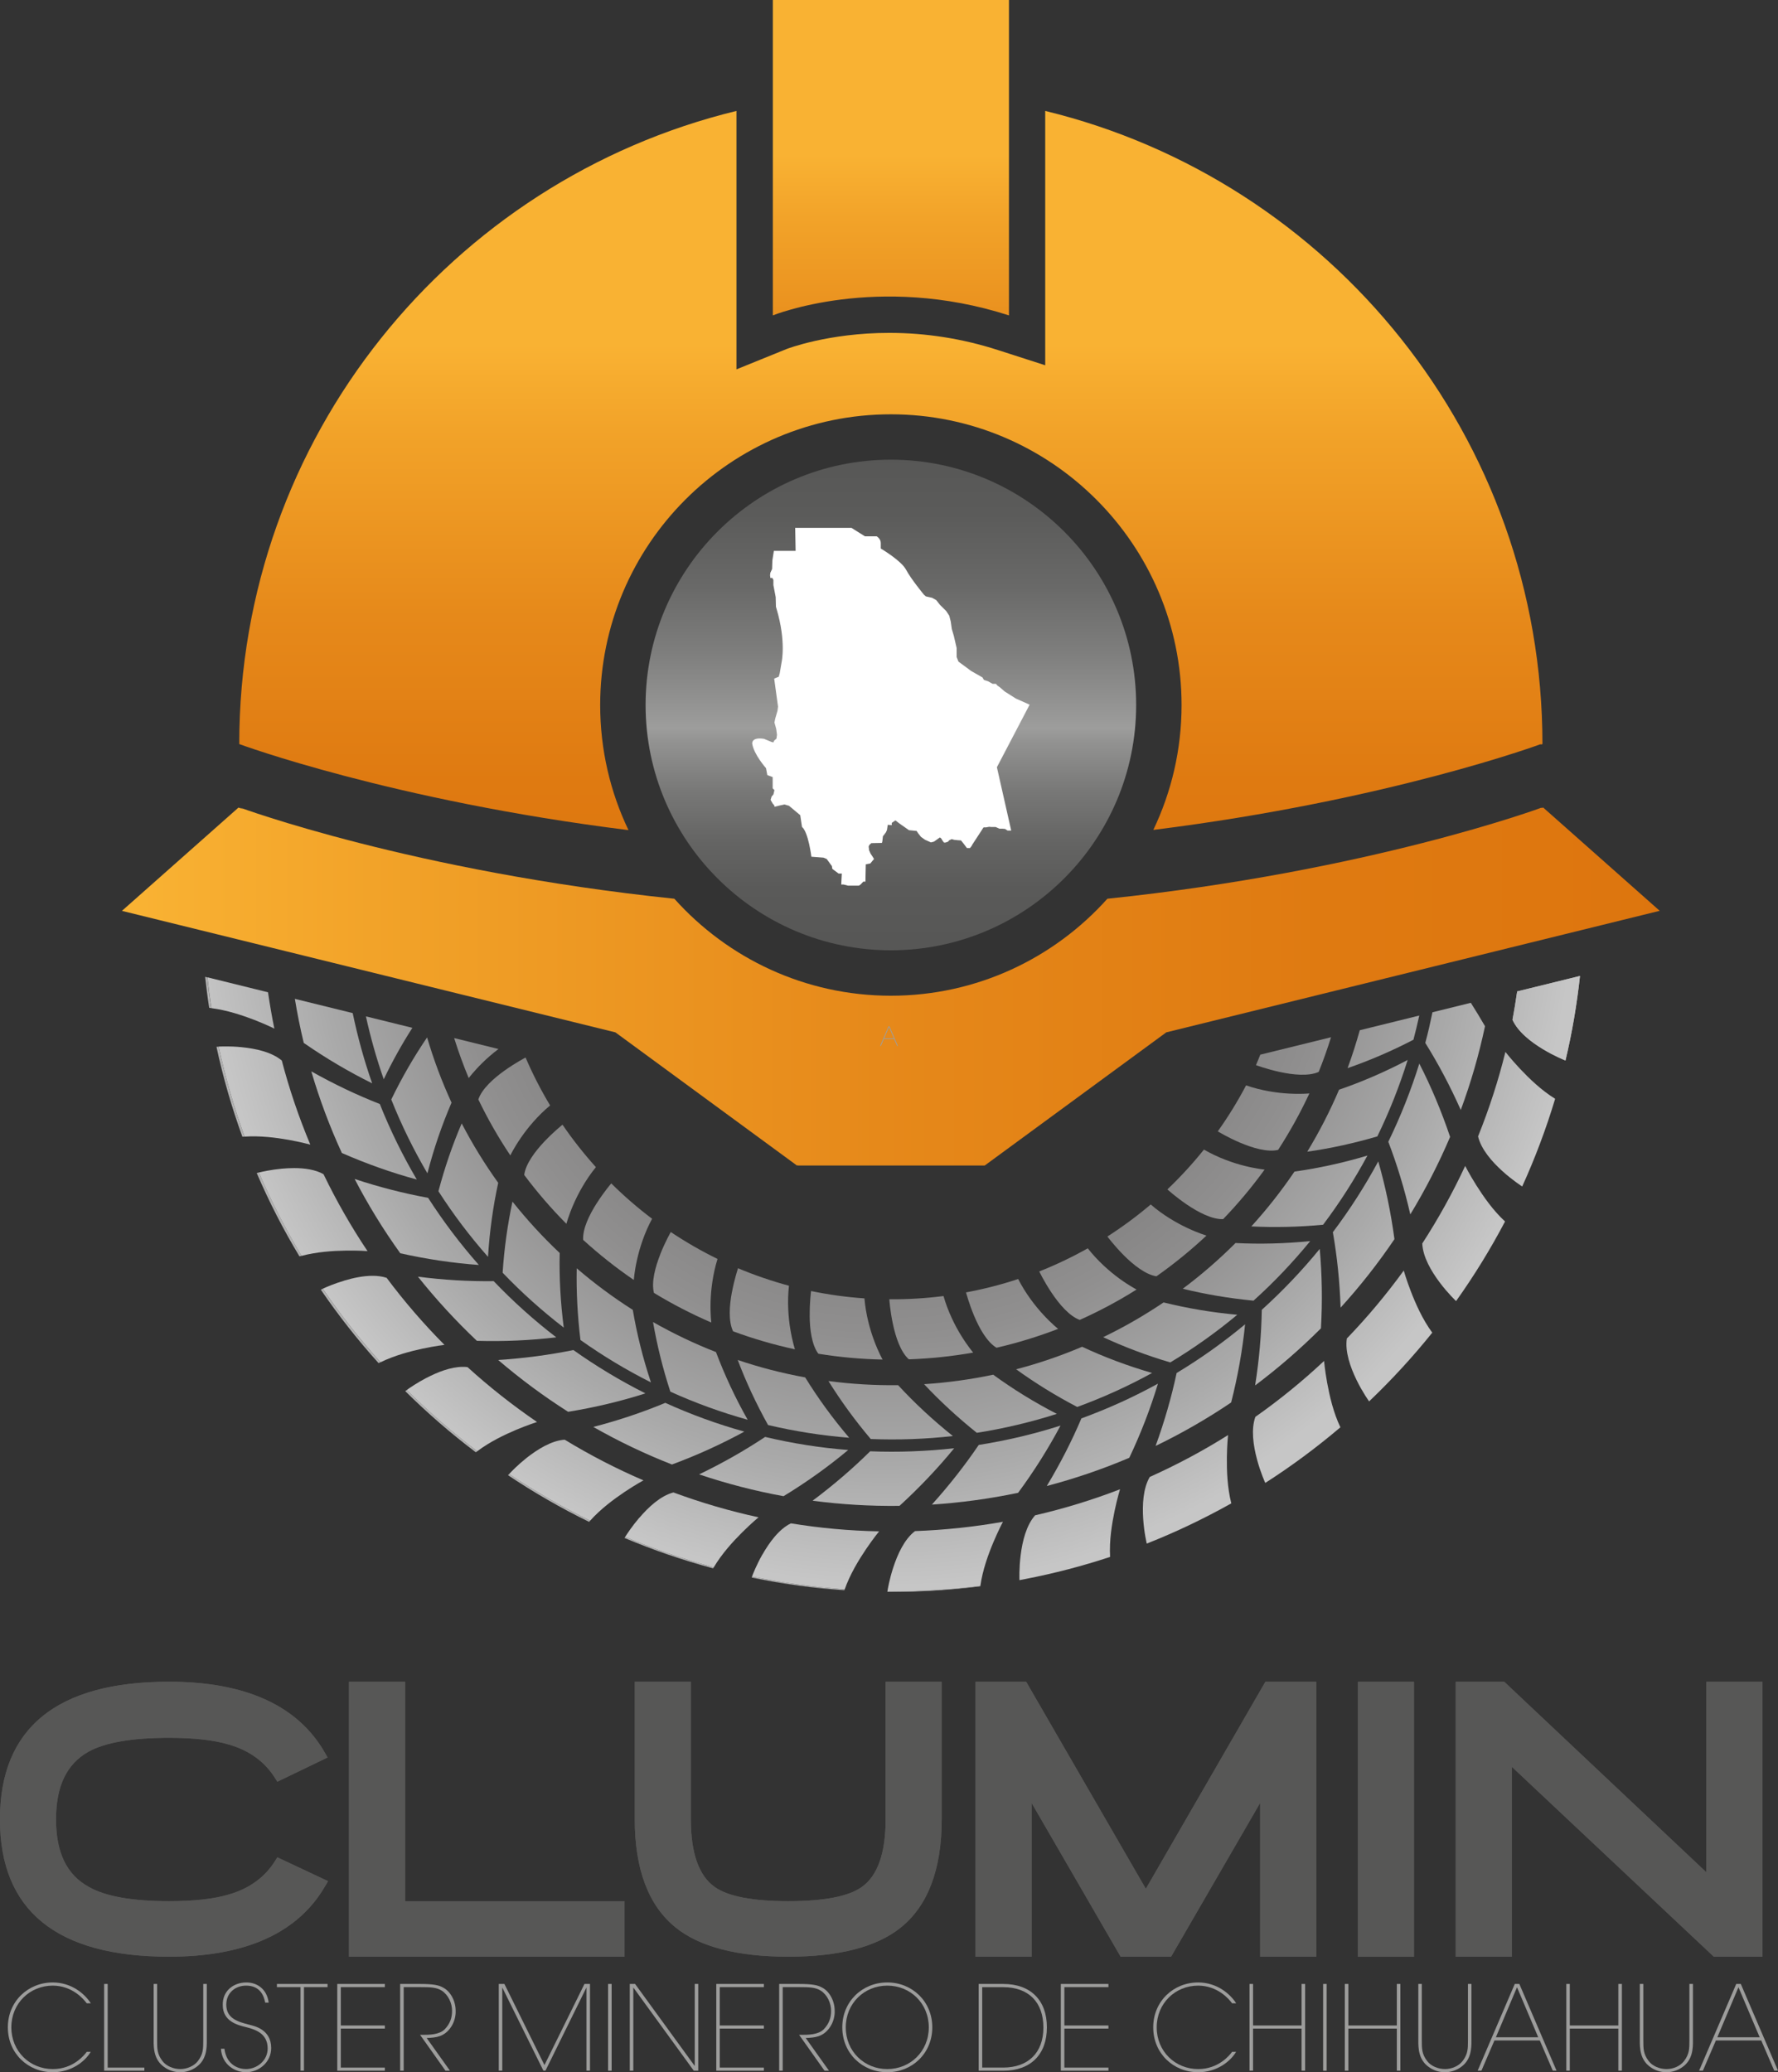 <?xml version="1.0" encoding="UTF-8"?>
<svg id="Layer_1" data-name="Layer 1" xmlns="http://www.w3.org/2000/svg" xmlns:xlink="http://www.w3.org/1999/xlink" viewBox="0 0 341.78 398.29">
  <rect x="0" y="0" width="341.78" height="398.29" fill="#333333" stroke="none"/>
  <defs>
    <style>
      .cls-1 {
        clip-path: url(#clippath);
      }

      .cls-2 {
        fill: none;
      }

      .cls-2, .cls-3, .cls-4, .cls-5, .cls-6, .cls-7, .cls-8, .cls-9, .cls-10, .cls-11, .cls-12, .cls-13, .cls-14, .cls-15, .cls-16, .cls-17, .cls-18, .cls-19, .cls-20, .cls-21, .cls-22, .cls-23, .cls-24, .cls-25, .cls-26, .cls-27, .cls-28, .cls-29, .cls-30, .cls-31, .cls-32, .cls-33, .cls-34, .cls-35, .cls-36, .cls-37, .cls-38, .cls-39, .cls-40, .cls-41, .cls-42, .cls-43, .cls-44, .cls-45, .cls-46, .cls-47, .cls-48, .cls-49, .cls-50, .cls-51, .cls-52, .cls-53, .cls-54, .cls-55, .cls-56, .cls-57, .cls-58, .cls-59, .cls-60, .cls-61, .cls-62, .cls-63, .cls-64, .cls-65, .cls-66, .cls-67, .cls-68, .cls-69, .cls-70 {
        stroke-width: 0px;
      }

      .cls-3 {
        fill: url(#linear-gradient);
      }

      .cls-4 {
        fill: #9d9d9c;
      }

      .cls-5 {
        fill: url(#radial-gradient);
      }

      .cls-6 {
        fill: url(#radial-gradient-34);
      }

      .cls-7 {
        fill: url(#radial-gradient-35);
      }

      .cls-8 {
        fill: url(#radial-gradient-24);
      }

      .cls-9 {
        fill: url(#radial-gradient-28);
      }

      .cls-10 {
        fill: url(#radial-gradient-23);
      }

      .cls-11 {
        fill: url(#radial-gradient-29);
      }

      .cls-12 {
        fill: url(#radial-gradient-39);
      }

      .cls-13 {
        fill: url(#radial-gradient-36);
      }

      .cls-14 {
        fill: url(#radial-gradient-26);
      }

      .cls-15 {
        fill: url(#radial-gradient-27);
      }

      .cls-16 {
        fill: url(#radial-gradient-22);
      }

      .cls-17 {
        fill: url(#radial-gradient-37);
      }

      .cls-18 {
        fill: url(#radial-gradient-32);
      }

      .cls-19 {
        fill: url(#radial-gradient-33);
      }

      .cls-20 {
        fill: url(#radial-gradient-31);
      }

      .cls-21 {
        fill: url(#radial-gradient-38);
      }

      .cls-22 {
        fill: url(#radial-gradient-40);
      }

      .cls-23 {
        fill: url(#radial-gradient-30);
      }

      .cls-24 {
        fill: url(#radial-gradient-46);
      }

      .cls-25 {
        fill: url(#radial-gradient-45);
      }

      .cls-26 {
        fill: url(#radial-gradient-57);
      }

      .cls-27 {
        fill: url(#radial-gradient-58);
      }

      .cls-28 {
        fill: url(#radial-gradient-43);
      }

      .cls-29 {
        fill: url(#radial-gradient-44);
      }

      .cls-30 {
        fill: url(#radial-gradient-49);
      }

      .cls-31 {
        fill: url(#radial-gradient-55);
      }

      .cls-32 {
        fill: url(#radial-gradient-41);
      }

      .cls-33 {
        fill: url(#radial-gradient-42);
      }

      .cls-34 {
        fill: url(#radial-gradient-50);
      }

      .cls-35 {
        fill: url(#radial-gradient-56);
      }

      .cls-36 {
        fill: url(#radial-gradient-25);
      }

      .cls-37 {
        fill: url(#radial-gradient-54);
      }

      .cls-38 {
        fill: url(#radial-gradient-59);
      }

      .cls-39 {
        fill: url(#radial-gradient-53);
      }

      .cls-40 {
        fill: url(#radial-gradient-52);
      }

      .cls-41 {
        fill: url(#radial-gradient-51);
      }

      .cls-42 {
        fill: url(#radial-gradient-20);
      }

      .cls-43 {
        fill: url(#radial-gradient-21);
      }

      .cls-44 {
        fill: url(#radial-gradient-47);
      }

      .cls-45 {
        fill: url(#radial-gradient-48);
      }

      .cls-46 {
        fill: url(#radial-gradient-14);
      }

      .cls-47 {
        fill: url(#radial-gradient-13);
      }

      .cls-48 {
        fill: url(#radial-gradient-12);
      }

      .cls-49 {
        fill: url(#radial-gradient-15);
      }

      .cls-50 {
        fill: url(#radial-gradient-16);
      }

      .cls-51 {
        fill: url(#radial-gradient-11);
      }

      .cls-52 {
        fill: url(#radial-gradient-19);
      }

      .cls-53 {
        fill: url(#radial-gradient-18);
      }

      .cls-54 {
        fill: url(#radial-gradient-17);
      }

      .cls-55 {
        fill: url(#radial-gradient-10);
      }

      .cls-56 {
        fill: url(#radial-gradient-60);
      }

      .cls-71 {
        clip-path: url(#clippath-1);
      }

      .cls-72 {
        clip-path: url(#clippath-4);
      }

      .cls-73 {
        clip-path: url(#clippath-3);
      }

      .cls-74 {
        clip-path: url(#clippath-2);
      }

      .cls-75 {
        clip-path: url(#clippath-7);
      }

      .cls-76 {
        clip-path: url(#clippath-8);
      }

      .cls-77 {
        clip-path: url(#clippath-6);
      }

      .cls-78 {
        clip-path: url(#clippath-5);
      }

      .cls-79 {
        clip-path: url(#clippath-9);
      }

      .cls-80 {
        clip-path: url(#clippath-60);
      }

      .cls-81 {
        clip-path: url(#clippath-20);
      }

      .cls-82 {
        clip-path: url(#clippath-21);
      }

      .cls-83 {
        clip-path: url(#clippath-24);
      }

      .cls-84 {
        clip-path: url(#clippath-23);
      }

      .cls-85 {
        clip-path: url(#clippath-22);
      }

      .cls-86 {
        clip-path: url(#clippath-25);
      }

      .cls-87 {
        clip-path: url(#clippath-44);
      }

      .cls-88 {
        clip-path: url(#clippath-45);
      }

      .cls-89 {
        clip-path: url(#clippath-40);
      }

      .cls-90 {
        clip-path: url(#clippath-42);
      }

      .cls-91 {
        clip-path: url(#clippath-41);
      }

      .cls-92 {
        clip-path: url(#clippath-47);
      }

      .cls-93 {
        clip-path: url(#clippath-43);
      }

      .cls-94 {
        clip-path: url(#clippath-46);
      }

      .cls-95 {
        clip-path: url(#clippath-48);
      }

      .cls-96 {
        clip-path: url(#clippath-49);
      }

      .cls-97 {
        clip-path: url(#clippath-27);
      }

      .cls-98 {
        clip-path: url(#clippath-28);
      }

      .cls-99 {
        clip-path: url(#clippath-26);
      }

      .cls-100 {
        clip-path: url(#clippath-29);
      }

      .cls-101 {
        clip-path: url(#clippath-34);
      }

      .cls-102 {
        clip-path: url(#clippath-35);
      }

      .cls-103 {
        clip-path: url(#clippath-36);
      }

      .cls-104 {
        clip-path: url(#clippath-37);
      }

      .cls-105 {
        clip-path: url(#clippath-39);
      }

      .cls-106 {
        clip-path: url(#clippath-33);
      }

      .cls-107 {
        clip-path: url(#clippath-32);
      }

      .cls-108 {
        clip-path: url(#clippath-30);
      }

      .cls-109 {
        clip-path: url(#clippath-38);
      }

      .cls-110 {
        clip-path: url(#clippath-31);
      }

      .cls-111 {
        clip-path: url(#clippath-53);
      }

      .cls-112 {
        clip-path: url(#clippath-54);
      }

      .cls-113 {
        clip-path: url(#clippath-50);
      }

      .cls-114 {
        clip-path: url(#clippath-51);
      }

      .cls-115 {
        clip-path: url(#clippath-52);
      }

      .cls-116 {
        clip-path: url(#clippath-55);
      }

      .cls-117 {
        clip-path: url(#clippath-56);
      }

      .cls-118 {
        clip-path: url(#clippath-57);
      }

      .cls-119 {
        clip-path: url(#clippath-58);
      }

      .cls-120 {
        clip-path: url(#clippath-61);
      }

      .cls-121 {
        clip-path: url(#clippath-62);
      }

      .cls-122 {
        clip-path: url(#clippath-59);
      }

      .cls-123 {
        clip-path: url(#clippath-63);
      }

      .cls-124 {
        clip-path: url(#clippath-14);
      }

      .cls-125 {
        clip-path: url(#clippath-13);
      }

      .cls-126 {
        clip-path: url(#clippath-12);
      }

      .cls-127 {
        clip-path: url(#clippath-10);
      }

      .cls-128 {
        clip-path: url(#clippath-15);
      }

      .cls-129 {
        clip-path: url(#clippath-17);
      }

      .cls-130 {
        clip-path: url(#clippath-16);
      }

      .cls-131 {
        clip-path: url(#clippath-19);
      }

      .cls-132 {
        clip-path: url(#clippath-11);
      }

      .cls-133 {
        clip-path: url(#clippath-18);
      }

      .cls-57 {
        fill: #b2b2b2;
      }

      .cls-58 {
        fill: url(#radial-gradient-2);
      }

      .cls-59 {
        fill: url(#radial-gradient-3);
      }

      .cls-60 {
        fill: url(#radial-gradient-4);
      }

      .cls-61 {
        fill: url(#radial-gradient-6);
      }

      .cls-62 {
        fill: url(#radial-gradient-9);
      }

      .cls-63 {
        fill: url(#radial-gradient-8);
      }

      .cls-64 {
        fill: url(#radial-gradient-5);
      }

      .cls-65 {
        fill: url(#radial-gradient-7);
      }

      .cls-66 {
        fill: #575756;
      }

      .cls-67 {
        fill: url(#linear-gradient-4);
      }

      .cls-68 {
        fill: url(#linear-gradient-2);
      }

      .cls-69 {
        fill: url(#linear-gradient-3);
      }

      .cls-70 {
        fill: #fff;
      }
    </style>
    <clipPath id="clippath">
      <path class="cls-2" d="M293.93,189.99l-2.29.56c-.26,1.82-.55,3.64-.9,5.45,1.05,2.34,3.58,4.28,5.87,5.66,2.28,1.38,4.32,2.17,4.32,2.17,1.27-5.35,2.2-10.79,2.79-16.25l-9.78,2.41Z"/>
    </clipPath>
    <radialGradient id="radial-gradient" cx="-958.83" cy="1357.17" fx="-958.83" fy="1357.17" r="1.74" gradientTransform="translate(73242.86 103600.51) scale(76.21 -76.21)" gradientUnits="userSpaceOnUse">
      <stop offset="0" stop-color="#706f6f"/>
      <stop offset=".23" stop-color="#737272"/>
      <stop offset=".44" stop-color="#7e7d7d"/>
      <stop offset=".64" stop-color="#908f8f"/>
      <stop offset=".83" stop-color="#a9a9a9"/>
      <stop offset="1" stop-color="#c6c6c6"/>
    </radialGradient>
    <clipPath id="clippath-1">
      <path class="cls-2" d="M242.26,202.71c-.28.67-.53,1.35-.83,2.01,0,0,2.03.76,4.56,1.31,2.52.55,5.56.87,7.5-.01.88-2.18,1.67-4.41,2.37-6.66l-13.61,3.35Z"/>
    </clipPath>
    <radialGradient id="radial-gradient-2" cx="-958.82" cy="1357.18" fx="-958.82" fy="1357.18" r="1.75" gradientTransform="translate(73243.54 103602.86) scale(76.21 -76.21)" gradientUnits="userSpaceOnUse">
      <stop offset="0" stop-color="#706f6f"/>
      <stop offset=".23" stop-color="#737272"/>
      <stop offset=".44" stop-color="#7e7d7d"/>
      <stop offset=".64" stop-color="#908f8f"/>
      <stop offset=".83" stop-color="#a9a9a9"/>
      <stop offset="1" stop-color="#c6c6c6"/>
    </radialGradient>
    <clipPath id="clippath-2">
      <path class="cls-2" d="M261.39,198c-.69,2.46-1.46,4.9-2.35,7.3,4.25-1.47,8.48-3.29,12.66-5.46.41-1.54.78-3.09,1.12-4.65l-11.43,2.82Z"/>
    </clipPath>
    <radialGradient id="radial-gradient-3" cx="-958.83" cy="1357.17" fx="-958.83" fy="1357.17" r="1.75" gradientTransform="translate(73242.32 103600.41) scale(76.21 -76.21)" gradientUnits="userSpaceOnUse">
      <stop offset="0" stop-color="#706f6f"/>
      <stop offset=".23" stop-color="#737272"/>
      <stop offset=".44" stop-color="#7e7d7d"/>
      <stop offset=".64" stop-color="#908f8f"/>
      <stop offset=".83" stop-color="#a9a9a9"/>
      <stop offset="1" stop-color="#c6c6c6"/>
    </radialGradient>
    <clipPath id="clippath-3">
      <path class="cls-2" d="M284.12,218.4c.58,2.5,2.69,4.89,4.67,6.68,1.97,1.79,3.82,2.96,3.82,2.96,2.48-5.46,4.6-11.09,6.33-16.85-2.68-1.65-5.03-3.95-6.76-5.78-1.72-1.84-2.8-3.23-2.8-3.23-1.36,5.52-3.13,10.95-5.25,16.22"/>
    </clipPath>
    <radialGradient id="radial-gradient-4" cx="-958.82" cy="1357.17" fx="-958.82" fy="1357.17" r="1.74" gradientTransform="translate(73243.27 103602.06) scale(76.21 -76.21)" gradientUnits="userSpaceOnUse">
      <stop offset="0" stop-color="#706f6f"/>
      <stop offset=".23" stop-color="#737272"/>
      <stop offset=".44" stop-color="#7e7d7d"/>
      <stop offset=".64" stop-color="#908f8f"/>
      <stop offset=".83" stop-color="#a9a9a9"/>
      <stop offset="1" stop-color="#c6c6c6"/>
    </radialGradient>
    <clipPath id="clippath-4">
      <path class="cls-2" d="M275.36,194.56c-.41,1.97-.85,3.94-1.38,5.89,2.51,4.03,4.8,8.34,6.82,12.89,1.94-5.24,3.5-10.63,4.66-16.1-.88-1.54-1.8-3.03-2.73-4.5l-7.37,1.82Z"/>
    </clipPath>
    <radialGradient id="radial-gradient-5" cx="-958.82" cy="1357.17" fx="-958.82" fy="1357.17" r="1.74" gradientTransform="translate(73242.18 103600.8) scale(76.21 -76.21)" gradientUnits="userSpaceOnUse">
      <stop offset="0" stop-color="#706f6f"/>
      <stop offset=".23" stop-color="#737272"/>
      <stop offset=".44" stop-color="#7e7d7d"/>
      <stop offset=".64" stop-color="#908f8f"/>
      <stop offset=".83" stop-color="#a9a9a9"/>
      <stop offset="1" stop-color="#c6c6c6"/>
    </radialGradient>
    <clipPath id="clippath-5">
      <path class="cls-2" d="M234.09,217.45s1.85,1.13,4.23,2.15c2.38,1.02,5.3,1.9,7.37,1.41,2.25-3.47,4.26-7.1,6.01-10.85,0,0-.21.02-.58.04-.66.04-1.85.07-3.33-.01-2.32-.12-5.35-.57-8.26-1.58-1.61,3.06-3.42,6.01-5.44,8.84"/>
    </clipPath>
    <radialGradient id="radial-gradient-6" cx="-958.82" cy="1357.17" fx="-958.82" fy="1357.17" r="1.75" gradientTransform="translate(73242.58 103601.35) scale(76.21 -76.21)" gradientUnits="userSpaceOnUse">
      <stop offset="0" stop-color="#706f6f"/>
      <stop offset=".23" stop-color="#737272"/>
      <stop offset=".44" stop-color="#7e7d7d"/>
      <stop offset=".64" stop-color="#908f8f"/>
      <stop offset=".83" stop-color="#a9a9a9"/>
      <stop offset="1" stop-color="#c6c6c6"/>
    </radialGradient>
    <clipPath id="clippath-6">
      <path class="cls-2" d="M257.41,209.43c-1.75,4.12-3.8,8.1-6.12,11.93,4.45-.63,8.96-1.62,13.47-2.94,2.31-4.74,4.26-9.66,5.83-14.69-4.35,2.29-8.76,4.19-13.18,5.71"/>
    </clipPath>
    <radialGradient id="radial-gradient-7" cx="-958.83" cy="1357.16" fx="-958.83" fy="1357.16" r="1.75" gradientTransform="translate(73243.08 103600.66) scale(76.21 -76.21)" gradientUnits="userSpaceOnUse">
      <stop offset="0" stop-color="#706f6f"/>
      <stop offset=".23" stop-color="#737272"/>
      <stop offset=".44" stop-color="#7e7d7d"/>
      <stop offset=".64" stop-color="#908f8f"/>
      <stop offset=".83" stop-color="#a9a9a9"/>
      <stop offset="1" stop-color="#c6c6c6"/>
    </radialGradient>
    <clipPath id="clippath-7">
      <path class="cls-2" d="M273.4,239c.1,2.56,1.72,5.31,3.31,7.44,1.6,2.14,3.18,3.63,3.19,3.63,3.47-4.88,6.62-9.99,9.41-15.3-2.32-2.13-4.18-4.84-5.53-6.97-1.34-2.13-2.13-3.71-2.13-3.71-2.39,5.15-5.16,10.14-8.25,14.91"/>
    </clipPath>
    <radialGradient id="radial-gradient-8" cx="-958.82" cy="1357.17" fx="-958.82" fy="1357.17" r="1.74" gradientTransform="translate(73243.04 103601.84) scale(76.21 -76.21)" gradientUnits="userSpaceOnUse">
      <stop offset="0" stop-color="#706f6f"/>
      <stop offset=".23" stop-color="#737272"/>
      <stop offset=".44" stop-color="#7e7d7d"/>
      <stop offset=".64" stop-color="#908f8f"/>
      <stop offset=".83" stop-color="#a9a9a9"/>
      <stop offset="1" stop-color="#c6c6c6"/>
    </radialGradient>
    <clipPath id="clippath-8">
      <path class="cls-2" d="M266.87,219.45c1.7,4.44,3.12,9.11,4.23,13.96,2.9-4.77,5.46-9.75,7.65-14.9-1.67-4.95-3.65-9.66-5.92-14.09-1.6,5.15-3.6,10.18-5.96,15.03"/>
    </clipPath>
    <radialGradient id="radial-gradient-9" cx="-958.82" cy="1357.18" fx="-958.82" fy="1357.18" r="1.74" gradientTransform="translate(73242.62 103601.82) scale(76.21 -76.21)" gradientUnits="userSpaceOnUse">
      <stop offset="0" stop-color="#706f6f"/>
      <stop offset=".23" stop-color="#737272"/>
      <stop offset=".44" stop-color="#7e7d7d"/>
      <stop offset=".64" stop-color="#908f8f"/>
      <stop offset=".83" stop-color="#a9a9a9"/>
      <stop offset="1" stop-color="#c6c6c6"/>
    </radialGradient>
    <clipPath id="clippath-9">
      <path class="cls-2" d="M224.41,228.61s1.6,1.46,3.74,2.91c2.14,1.45,4.84,2.88,6.97,2.8,2.87-2.98,5.54-6.17,7.97-9.52,0,0-1.59-.15-3.85-.72-2.25-.56-5.15-1.58-7.81-3.13-2.17,2.71-4.52,5.27-7.03,7.66"/>
    </clipPath>
    <radialGradient id="radial-gradient-10" cx="-958.82" cy="1357.17" fx="-958.82" fy="1357.17" r="1.74" gradientTransform="translate(73243.6 103602.67) scale(76.21 -76.21)" gradientUnits="userSpaceOnUse">
      <stop offset="0" stop-color="#706f6f"/>
      <stop offset=".23" stop-color="#737272"/>
      <stop offset=".44" stop-color="#7e7d7d"/>
      <stop offset=".64" stop-color="#908f8f"/>
      <stop offset=".83" stop-color="#a9a9a9"/>
      <stop offset="1" stop-color="#c6c6c6"/>
    </radialGradient>
    <clipPath id="clippath-10">
      <path class="cls-2" d="M248.84,225.17c-2.51,3.71-5.28,7.23-8.3,10.55,4.49.22,9.1.12,13.79-.32,3.18-4.21,6.03-8.66,8.53-13.3-4.7,1.41-9.4,2.43-14.03,3.08"/>
    </clipPath>
    <radialGradient id="radial-gradient-11" cx="-958.83" cy="1357.17" fx="-958.83" fy="1357.17" r="1.75" gradientTransform="translate(73240.78 103598.46) scale(76.21 -76.21)" gradientUnits="userSpaceOnUse">
      <stop offset="0" stop-color="#706f6f"/>
      <stop offset=".23" stop-color="#737272"/>
      <stop offset=".44" stop-color="#7e7d7d"/>
      <stop offset=".64" stop-color="#908f8f"/>
      <stop offset=".83" stop-color="#a9a9a9"/>
      <stop offset="1" stop-color="#c6c6c6"/>
    </radialGradient>
    <clipPath id="clippath-11">
      <path class="cls-2" d="M258.9,257.25c-.39,2.53.68,5.53,1.84,7.93,1.16,2.4,2.44,4.17,2.44,4.17,4.33-4.13,8.39-8.54,12.14-13.21-1.87-2.54-3.19-5.55-4.1-7.9-.91-2.35-1.38-4.04-1.38-4.04-3.34,4.6-6.99,8.96-10.93,13.05"/>
    </clipPath>
    <radialGradient id="radial-gradient-12" cx="-958.83" cy="1357.17" fx="-958.83" fy="1357.17" r="1.74" gradientTransform="translate(73242.72 103600.64) scale(76.21 -76.21)" gradientUnits="userSpaceOnUse">
      <stop offset="0" stop-color="#706f6f"/>
      <stop offset=".23" stop-color="#737272"/>
      <stop offset=".44" stop-color="#7e7d7d"/>
      <stop offset=".64" stop-color="#908f8f"/>
      <stop offset=".83" stop-color="#a9a9a9"/>
      <stop offset="1" stop-color="#c6c6c6"/>
    </radialGradient>
    <clipPath id="clippath-12">
      <path class="cls-2" d="M256.21,236.82c.82,4.68,1.32,9.53,1.49,14.51,3.76-4.13,7.22-8.53,10.35-13.16-.69-5.18-1.74-10.17-3.11-14.95-2.56,4.75-5.48,9.3-8.73,13.61"/>
    </clipPath>
    <radialGradient id="radial-gradient-13" cx="-958.83" cy="1357.17" fx="-958.83" fy="1357.17" r="1.75" gradientTransform="translate(73243.22 103601.85) scale(76.21 -76.21)" gradientUnits="userSpaceOnUse">
      <stop offset="0" stop-color="#706f6f"/>
      <stop offset=".23" stop-color="#737272"/>
      <stop offset=".44" stop-color="#7e7d7d"/>
      <stop offset=".64" stop-color="#908f8f"/>
      <stop offset=".83" stop-color="#a9a9a9"/>
      <stop offset="1" stop-color="#c6c6c6"/>
    </radialGradient>
    <clipPath id="clippath-13">
      <path class="cls-2" d="M212.87,237.66s1.3,1.74,3.12,3.58c1.82,1.83,4.2,3.74,6.31,4.07,3.38-2.38,6.6-5,9.62-7.83,0,0-1.54-.45-3.64-1.44-2.11-.98-4.76-2.52-7.08-4.54-2.64,2.24-5.43,4.3-8.34,6.17"/>
    </clipPath>
    <radialGradient id="radial-gradient-14" cx="-958.82" cy="1357.17" fx="-958.82" fy="1357.17" r="1.75" gradientTransform="translate(73208.49 103552.68) scale(76.17 -76.17)" gradientUnits="userSpaceOnUse">
      <stop offset="0" stop-color="#706f6f"/>
      <stop offset=".23" stop-color="#737272"/>
      <stop offset=".44" stop-color="#7e7d7d"/>
      <stop offset=".64" stop-color="#908f8f"/>
      <stop offset=".83" stop-color="#a9a9a9"/>
      <stop offset="1" stop-color="#c6c6c6"/>
    </radialGradient>
    <clipPath id="clippath-14">
      <path class="cls-2" d="M237.5,238.91c-3.16,3.17-6.56,6.11-10.14,8.79,4.37,1.07,8.92,1.84,13.6,2.29,3.92-3.53,7.56-7.36,10.9-11.45-4.89.49-9.69.61-14.36.37"/>
    </clipPath>
    <radialGradient id="radial-gradient-15" cx="-958.82" cy="1357.17" fx="-958.82" fy="1357.17" r="1.74" gradientTransform="translate(73244.61 103604.26) scale(76.21 -76.21)" gradientUnits="userSpaceOnUse">
      <stop offset="0" stop-color="#706f6f"/>
      <stop offset=".23" stop-color="#737272"/>
      <stop offset=".44" stop-color="#7e7d7d"/>
      <stop offset=".64" stop-color="#908f8f"/>
      <stop offset=".83" stop-color="#a9a9a9"/>
      <stop offset="1" stop-color="#c6c6c6"/>
    </radialGradient>
    <clipPath id="clippath-15">
      <path class="cls-2" d="M241.32,272.31c-.87,2.41-.39,5.57.3,8.15.68,2.58,1.6,4.56,1.6,4.56,5.05-3.23,9.87-6.81,14.44-10.69-1.36-2.84-2.08-6.05-2.54-8.53-.45-2.48-.6-4.23-.59-4.23-4.14,3.88-8.56,7.48-13.21,10.75"/>
    </clipPath>
    <radialGradient id="radial-gradient-16" cx="-958.83" cy="1357.16" fx="-958.83" fy="1357.16" r="1.74" gradientTransform="translate(73241.38 103598.7) scale(76.21 -76.21)" gradientUnits="userSpaceOnUse">
      <stop offset="0" stop-color="#706f6f"/>
      <stop offset=".23" stop-color="#737272"/>
      <stop offset=".44" stop-color="#7e7d7d"/>
      <stop offset=".64" stop-color="#908f8f"/>
      <stop offset=".83" stop-color="#a9a9a9"/>
      <stop offset="1" stop-color="#c6c6c6"/>
    </radialGradient>
    <clipPath id="clippath-16">
      <path class="cls-2" d="M242.55,251.75c-.08,4.75-.5,9.61-1.28,14.53,4.47-3.35,8.7-7.02,12.65-10.97.3-5.21.21-10.32-.23-15.27-3.41,4.18-7.14,8.09-11.14,11.71"/>
    </clipPath>
    <radialGradient id="radial-gradient-17" cx="-958.82" cy="1357.17" fx="-958.82" fy="1357.17" r="1.74" gradientTransform="translate(73242.25 103600.73) scale(76.21 -76.21)" gradientUnits="userSpaceOnUse">
      <stop offset="0" stop-color="#706f6f"/>
      <stop offset=".23" stop-color="#737272"/>
      <stop offset=".44" stop-color="#7e7d7d"/>
      <stop offset=".64" stop-color="#908f8f"/>
      <stop offset=".83" stop-color="#a9a9a9"/>
      <stop offset="1" stop-color="#c6c6c6"/>
    </radialGradient>
    <clipPath id="clippath-17">
      <path class="cls-2" d="M199.77,244.37s.94,1.96,2.38,4.11c1.44,2.15,3.4,4.48,5.41,5.21,3.77-1.69,7.43-3.64,10.92-5.84,0,0-1.42-.73-3.3-2.1-1.88-1.37-4.18-3.39-6.08-5.82-3.01,1.69-6.13,3.18-9.34,4.45"/>
    </clipPath>
    <radialGradient id="radial-gradient-18" cx="-958.83" cy="1357.17" fx="-958.83" fy="1357.17" r="1.74" gradientTransform="translate(73242.71 103600.9) scale(76.21 -76.21)" gradientUnits="userSpaceOnUse">
      <stop offset="0" stop-color="#706f6f"/>
      <stop offset=".23" stop-color="#737272"/>
      <stop offset=".44" stop-color="#7e7d7d"/>
      <stop offset=".64" stop-color="#908f8f"/>
      <stop offset=".83" stop-color="#a9a9a9"/>
      <stop offset="1" stop-color="#c6c6c6"/>
    </radialGradient>
    <clipPath id="clippath-18">
      <path class="cls-2" d="M212.06,257.01c4.08,1.89,8.39,3.52,12.9,4.85,4.52-2.72,8.83-5.79,12.88-9.16-4.89-.44-9.63-1.25-14.17-2.37-3.71,2.5-7.59,4.74-11.62,6.68"/>
    </clipPath>
    <radialGradient id="radial-gradient-19" cx="-958.82" cy="1357.17" fx="-958.82" fy="1357.17" r="1.74" gradientTransform="translate(73242.5 103600.48) scale(76.21 -76.21)" gradientUnits="userSpaceOnUse">
      <stop offset="0" stop-color="#706f6f"/>
      <stop offset=".23" stop-color="#737272"/>
      <stop offset=".44" stop-color="#7e7d7d"/>
      <stop offset=".64" stop-color="#908f8f"/>
      <stop offset=".83" stop-color="#a9a9a9"/>
      <stop offset="1" stop-color="#c6c6c6"/>
    </radialGradient>
    <clipPath id="clippath-19">
      <path class="cls-2" d="M221.03,283.85c-1.31,2.19-1.45,5.39-1.28,8.05.17,2.66.69,4.78.69,4.78,5.59-2.2,11.02-4.8,16.25-7.73-.78-3.06-.88-6.35-.85-8.86.03-2.52.23-4.27.23-4.27-4.81,3.03-9.84,5.71-15.03,8.04"/>
    </clipPath>
    <radialGradient id="radial-gradient-20" cx="-958.83" cy="1357.17" fx="-958.83" fy="1357.17" r="1.74" gradientTransform="translate(73242.54 103600.95) scale(76.21 -76.21)" gradientUnits="userSpaceOnUse">
      <stop offset="0" stop-color="#706f6f"/>
      <stop offset=".23" stop-color="#737272"/>
      <stop offset=".44" stop-color="#7e7d7d"/>
      <stop offset=".64" stop-color="#908f8f"/>
      <stop offset=".83" stop-color="#a9a9a9"/>
      <stop offset="1" stop-color="#c6c6c6"/>
    </radialGradient>
    <clipPath id="clippath-20">
      <path class="cls-2" d="M226.18,263.89c-.99,4.65-2.34,9.34-4.04,14.02,5.03-2.43,9.89-5.22,14.52-8.35,1.29-5.07,2.18-10.09,2.68-15.03-4.14,3.45-8.55,6.59-13.17,9.37"/>
    </clipPath>
    <radialGradient id="radial-gradient-21" cx="-958.82" cy="1357.17" fx="-958.82" fy="1357.17" r="1.75" gradientTransform="translate(73242.76 103601.1) scale(76.21 -76.21)" gradientUnits="userSpaceOnUse">
      <stop offset="0" stop-color="#706f6f"/>
      <stop offset=".23" stop-color="#737272"/>
      <stop offset=".44" stop-color="#7e7d7d"/>
      <stop offset=".64" stop-color="#908f8f"/>
      <stop offset=".83" stop-color="#a9a9a9"/>
      <stop offset="1" stop-color="#c6c6c6"/>
    </radialGradient>
    <clipPath id="clippath-21">
      <path class="cls-2" d="M185.7,248.41s.55,2.1,1.55,4.49c1,2.39,2.48,5.05,4.31,6.14,4.02-.93,7.98-2.14,11.84-3.63,0,0-1.26-.99-2.83-2.7-1.58-1.7-3.45-4.13-4.85-6.88-3.27,1.08-6.62,1.94-10.02,2.57"/>
    </clipPath>
    <radialGradient id="radial-gradient-22" cx="-958.82" cy="1357.18" fx="-958.82" fy="1357.18" r="1.75" gradientTransform="translate(73242.23 103601.06) scale(76.21 -76.21)" gradientUnits="userSpaceOnUse">
      <stop offset="0" stop-color="#706f6f"/>
      <stop offset=".23" stop-color="#737272"/>
      <stop offset=".44" stop-color="#7e7d7d"/>
      <stop offset=".64" stop-color="#908f8f"/>
      <stop offset=".83" stop-color="#a9a9a9"/>
      <stop offset="1" stop-color="#c6c6c6"/>
    </radialGradient>
    <clipPath id="clippath-22">
      <path class="cls-2" d="M195.33,263.18c3.64,2.63,7.56,5.06,11.74,7.24,4.95-1.81,9.77-3.99,14.39-6.53-4.72-1.37-9.21-3.06-13.45-5.04-4.11,1.75-8.35,3.2-12.68,4.33"/>
    </clipPath>
    <radialGradient id="radial-gradient-23" cx="-958.82" cy="1357.17" fx="-958.82" fy="1357.17" r="1.75" gradientTransform="translate(73242.25 103600.73) scale(76.21 -76.21)" gradientUnits="userSpaceOnUse">
      <stop offset="0" stop-color="#706f6f"/>
      <stop offset=".23" stop-color="#737272"/>
      <stop offset=".44" stop-color="#7e7d7d"/>
      <stop offset=".64" stop-color="#908f8f"/>
      <stop offset=".83" stop-color="#a9a9a9"/>
      <stop offset="1" stop-color="#c6c6c6"/>
    </radialGradient>
    <clipPath id="clippath-23">
      <path class="cls-2" d="M198.99,291.23c-1.71,1.91-2.46,5.01-2.79,7.66-.32,2.55-.24,4.65-.23,4.8.37-.07.75-.13,1.12-.2,5.51-1.07,10.96-2.48,16.3-4.25-.18-3.15.36-6.4.87-8.86.52-2.47,1.04-4.14,1.04-4.14-5.31,2.05-10.76,3.72-16.3,5"/>
    </clipPath>
    <radialGradient id="radial-gradient-24" cx="-958.83" cy="1357.16" fx="-958.83" fy="1357.16" r="1.74" gradientTransform="translate(73242.84 103600.77) scale(76.21 -76.21)" gradientUnits="userSpaceOnUse">
      <stop offset="0" stop-color="#706f6f"/>
      <stop offset=".23" stop-color="#737272"/>
      <stop offset=".44" stop-color="#7e7d7d"/>
      <stop offset=".64" stop-color="#908f8f"/>
      <stop offset=".83" stop-color="#a9a9a9"/>
      <stop offset="1" stop-color="#c6c6c6"/>
    </radialGradient>
    <clipPath id="clippath-24">
      <path class="cls-2" d="M207.87,272.63c-1.86,4.37-4.08,8.72-6.65,12.98,5.41-1.42,10.71-3.23,15.86-5.42,2.24-4.72,4.07-9.49,5.51-14.25-4.73,2.6-9.65,4.83-14.72,6.68"/>
    </clipPath>
    <radialGradient id="radial-gradient-25" cx="-958.83" cy="1357.17" fx="-958.83" fy="1357.17" r="1.75" gradientTransform="translate(73242.81 103600.31) scale(76.21 -76.21)" gradientUnits="userSpaceOnUse">
      <stop offset="0" stop-color="#706f6f"/>
      <stop offset=".23" stop-color="#737272"/>
      <stop offset=".44" stop-color="#7e7d7d"/>
      <stop offset=".64" stop-color="#908f8f"/>
      <stop offset=".83" stop-color="#a9a9a9"/>
      <stop offset="1" stop-color="#c6c6c6"/>
    </radialGradient>
    <clipPath id="clippath-25">
      <path class="cls-2" d="M170.95,249.72s.14,2.17.68,4.7c.53,2.53,1.48,5.43,3.08,6.85,4.15-.15,8.28-.58,12.36-1.3,0,0-1.04-1.22-2.26-3.19-1.23-1.97-2.6-4.72-3.44-7.68-3.43.44-6.93.65-10.4.62"/>
    </clipPath>
    <radialGradient id="radial-gradient-26" cx="-958.82" cy="1357.18" fx="-958.82" fy="1357.18" r="1.76" gradientTransform="translate(73242.29 103601.2) scale(76.21 -76.21)" gradientUnits="userSpaceOnUse">
      <stop offset="0" stop-color="#706f6f"/>
      <stop offset=".23" stop-color="#737272"/>
      <stop offset=".44" stop-color="#7e7d7d"/>
      <stop offset=".64" stop-color="#908f8f"/>
      <stop offset=".83" stop-color="#a9a9a9"/>
      <stop offset="1" stop-color="#c6c6c6"/>
    </radialGradient>
    <clipPath id="clippath-26">
      <path class="cls-2" d="M177.63,266.04c3.08,3.28,6.47,6.41,10.14,9.35,5.21-.82,10.36-2.04,15.38-3.64-4.37-2.25-8.45-4.78-12.23-7.53-4.38.92-8.82,1.53-13.3,1.82"/>
    </clipPath>
    <radialGradient id="radial-gradient-27" cx="-958.82" cy="1357.18" fx="-958.82" fy="1357.18" r="1.75" gradientTransform="translate(73242.31 103600.94) scale(76.21 -76.21)" gradientUnits="userSpaceOnUse">
      <stop offset="0" stop-color="#706f6f"/>
      <stop offset=".23" stop-color="#737272"/>
      <stop offset=".44" stop-color="#7e7d7d"/>
      <stop offset=".64" stop-color="#908f8f"/>
      <stop offset=".83" stop-color="#a9a9a9"/>
      <stop offset="1" stop-color="#c6c6c6"/>
    </radialGradient>
    <clipPath id="clippath-27">
      <path class="cls-2" d="M175.89,294.28c-2.04,1.55-3.35,4.45-4.18,6.99-.72,2.19-1.05,4.1-1.12,4.57.48,0,.95.04,1.42.04,5.57,0,11.05-.38,16.44-1.05.43-3.11,1.56-6.17,2.53-8.47.98-2.32,1.81-3.87,1.82-3.87-5.6.99-11.25,1.58-16.92,1.79"/>
    </clipPath>
    <radialGradient id="radial-gradient-28" cx="-958.82" cy="1357.17" fx="-958.82" fy="1357.17" r="1.75" gradientTransform="translate(73242.42 103600.81) scale(76.21 -76.21)" gradientUnits="userSpaceOnUse">
      <stop offset="0" stop-color="#706f6f"/>
      <stop offset=".23" stop-color="#737272"/>
      <stop offset=".44" stop-color="#7e7d7d"/>
      <stop offset=".64" stop-color="#908f8f"/>
      <stop offset=".83" stop-color="#a9a9a9"/>
      <stop offset="1" stop-color="#c6c6c6"/>
    </radialGradient>
    <clipPath id="clippath-28">
      <path class="cls-2" d="M188.14,277.72c-2.67,3.93-5.68,7.77-9.01,11.47,5.57-.37,11.12-1.12,16.58-2.27,3.1-4.2,5.82-8.53,8.15-12.92-5.14,1.64-10.4,2.88-15.73,3.72"/>
    </clipPath>
    <radialGradient id="radial-gradient-29" cx="-958.82" cy="1357.17" fx="-958.82" fy="1357.17" r="1.74" gradientTransform="translate(73242.61 103600.76) scale(76.21 -76.21)" gradientUnits="userSpaceOnUse">
      <stop offset="0" stop-color="#706f6f"/>
      <stop offset=".23" stop-color="#737272"/>
      <stop offset=".44" stop-color="#7e7d7d"/>
      <stop offset=".64" stop-color="#908f8f"/>
      <stop offset=".83" stop-color="#a9a9a9"/>
      <stop offset="1" stop-color="#c6c6c6"/>
    </radialGradient>
    <clipPath id="clippath-29">
      <path class="cls-2" d="M155.64,252.87c.02,2.59.39,5.62,1.67,7.32,4.08.66,8.2,1.04,12.35,1.12,0,0-.79-1.39-1.6-3.56-.82-2.17-1.64-5.13-1.89-8.2-3.46-.24-6.88-.71-10.26-1.41,0,0-.29,2.15-.26,4.74"/>
    </clipPath>
    <radialGradient id="radial-gradient-30" cx="-958.82" cy="1359.79" fx="-958.82" fy="1359.79" r="1.74" gradientTransform="translate(73242.12 103800.98) scale(76.21 -76.21)" gradientUnits="userSpaceOnUse">
      <stop offset="0" stop-color="#706f6f"/>
      <stop offset=".23" stop-color="#737272"/>
      <stop offset=".44" stop-color="#7e7d7d"/>
      <stop offset=".64" stop-color="#908f8f"/>
      <stop offset=".83" stop-color="#a9a9a9"/>
      <stop offset="1" stop-color="#c6c6c6"/>
    </radialGradient>
    <clipPath id="clippath-30">
      <path class="cls-2" d="M167.37,276.58c5.27.21,10.56.02,15.8-.57-3.84-3.07-7.36-6.34-10.53-9.78-4.48.06-8.96-.21-13.39-.79,2.38,3.82,5.09,7.55,8.13,11.14"/>
    </clipPath>
    <radialGradient id="radial-gradient-31" cx="-958.82" cy="1357.17" fx="-958.82" fy="1357.17" r="1.73" gradientTransform="translate(73242.41 103601.34) scale(76.21 -76.21)" gradientUnits="userSpaceOnUse">
      <stop offset="0" stop-color="#706f6f"/>
      <stop offset=".23" stop-color="#737272"/>
      <stop offset=".44" stop-color="#7e7d7d"/>
      <stop offset=".64" stop-color="#908f8f"/>
      <stop offset=".83" stop-color="#a9a9a9"/>
      <stop offset="1" stop-color="#c6c6c6"/>
    </radialGradient>
    <clipPath id="clippath-31">
      <path class="cls-2" d="M146.53,298.82c-1.1,1.94-1.78,3.68-1.98,4.2,5.81,1.22,11.76,2.03,17.82,2.47,1.03-2.92,2.71-5.67,4.09-7.72,1.41-2.08,2.53-3.44,2.53-3.44-5.67-.11-11.35-.62-16.96-1.54-2.31,1.12-4.17,3.71-5.49,6.03"/>
    </clipPath>
    <radialGradient id="radial-gradient-32" cx="-958.83" cy="1357.16" fx="-958.83" fy="1357.16" r="1.74" gradientTransform="translate(73242.5 103600.36) scale(76.21 -76.21)" gradientUnits="userSpaceOnUse">
      <stop offset="0" stop-color="#706f6f"/>
      <stop offset=".23" stop-color="#737272"/>
      <stop offset=".44" stop-color="#7e7d7d"/>
      <stop offset=".64" stop-color="#908f8f"/>
      <stop offset=".83" stop-color="#a9a9a9"/>
      <stop offset="1" stop-color="#c6c6c6"/>
    </radialGradient>
    <clipPath id="clippath-32">
      <path class="cls-2" d="M167.27,278.94c-3.38,3.34-7.08,6.52-11.07,9.5,5.54.73,11.14,1.06,16.71.99,3.85-3.52,7.36-7.23,10.51-11.07-5.36.59-10.77.79-16.16.58"/>
    </clipPath>
    <radialGradient id="radial-gradient-33" cx="-958.82" cy="1357.17" fx="-958.82" fy="1357.17" r="1.74" gradientTransform="translate(73242.43 103600.55) scale(76.21 -76.21)" gradientUnits="userSpaceOnUse">
      <stop offset="0" stop-color="#706f6f"/>
      <stop offset=".23" stop-color="#737272"/>
      <stop offset=".44" stop-color="#7e7d7d"/>
      <stop offset=".64" stop-color="#908f8f"/>
      <stop offset=".83" stop-color="#a9a9a9"/>
      <stop offset="1" stop-color="#c6c6c6"/>
    </radialGradient>
    <clipPath id="clippath-33">
      <path class="cls-2" d="M140.69,248.37c-.48,2.54-.7,5.58.23,7.51,3.87,1.43,7.85,2.59,11.89,3.46,0,0-.5-1.51-.88-3.81-.39-2.29-.62-5.35-.27-8.41-3.33-.9-6.6-2.02-9.79-3.36,0,0-.7,2.06-1.17,4.6"/>
    </clipPath>
    <radialGradient id="radial-gradient-34" cx="-958.82" cy="1357.18" fx="-958.82" fy="1357.18" r="1.76" gradientTransform="translate(73242.36 103601.14) scale(76.21 -76.21)" gradientUnits="userSpaceOnUse">
      <stop offset="0" stop-color="#706f6f"/>
      <stop offset=".23" stop-color="#737272"/>
      <stop offset=".44" stop-color="#7e7d7d"/>
      <stop offset=".64" stop-color="#908f8f"/>
      <stop offset=".83" stop-color="#a9a9a9"/>
      <stop offset="1" stop-color="#c6c6c6"/>
    </radialGradient>
    <clipPath id="clippath-34">
      <path class="cls-2" d="M147.63,273.89c5.13,1.21,10.35,2.03,15.61,2.45-3.19-3.74-6.01-7.62-8.46-11.6-4.4-.8-8.74-1.92-12.97-3.35,1.59,4.2,3.54,8.39,5.83,12.5"/>
    </clipPath>
    <radialGradient id="radial-gradient-35" cx="-958.83" cy="1357.17" fx="-958.83" fy="1357.17" r="1.75" gradientTransform="translate(73242.66 103600.7) scale(76.21 -76.21)" gradientUnits="userSpaceOnUse">
      <stop offset="0" stop-color="#706f6f"/>
      <stop offset=".23" stop-color="#737272"/>
      <stop offset=".44" stop-color="#7e7d7d"/>
      <stop offset=".64" stop-color="#908f8f"/>
      <stop offset=".83" stop-color="#a9a9a9"/>
      <stop offset="1" stop-color="#c6c6c6"/>
    </radialGradient>
    <clipPath id="clippath-35">
      <path class="cls-2" d="M145.82,291.62h0M122.9,291.7c-1.41,1.65-2.4,3.18-2.73,3.7,5.49,2.33,11.18,4.27,17.03,5.85,1.57-2.65,3.73-5,5.47-6.73,1.78-1.77,3.14-2.89,3.15-2.89-5.56-1.2-11.04-2.81-16.37-4.78-2.48.65-4.81,2.83-6.54,4.86"/>
    </clipPath>
    <radialGradient id="radial-gradient-36" cx="-958.82" cy="1357.17" fx="-958.82" fy="1357.17" r="1.74" gradientTransform="translate(73242.59 103601.21) scale(76.21 -76.21)" gradientUnits="userSpaceOnUse">
      <stop offset="0" stop-color="#706f6f"/>
      <stop offset=".23" stop-color="#737272"/>
      <stop offset=".44" stop-color="#7e7d7d"/>
      <stop offset=".64" stop-color="#908f8f"/>
      <stop offset=".83" stop-color="#a9a9a9"/>
      <stop offset="1" stop-color="#c6c6c6"/>
    </radialGradient>
    <clipPath id="clippath-36">
      <path class="cls-2" d="M134.39,283.38c5.3,1.78,10.73,3.19,16.23,4.19,4.46-2.71,8.62-5.7,12.43-8.88-5.38-.42-10.72-1.26-15.97-2.51-3.96,2.63-8.2,5.04-12.69,7.2"/>
    </clipPath>
    <radialGradient id="radial-gradient-37" cx="-958.83" cy="1357.16" fx="-958.83" fy="1357.16" r="1.74" gradientTransform="translate(73243.08 103600.66) scale(76.21 -76.21)" gradientUnits="userSpaceOnUse">
      <stop offset="0" stop-color="#706f6f"/>
      <stop offset=".23" stop-color="#737272"/>
      <stop offset=".44" stop-color="#7e7d7d"/>
      <stop offset=".64" stop-color="#908f8f"/>
      <stop offset=".83" stop-color="#a9a9a9"/>
      <stop offset="1" stop-color="#c6c6c6"/>
    </radialGradient>
    <clipPath id="clippath-37">
      <path class="cls-2" d="M126.92,241.09c-.95,2.41-1.75,5.35-1.21,7.41,3.54,2.15,7.22,4.05,11.02,5.69,0,0-.2-1.59-.14-3.91.06-2.32.42-5.37,1.34-8.31-3.1-1.51-6.11-3.25-8.99-5.17,0,0-1.08,1.89-2.03,4.29"/>
    </clipPath>
    <radialGradient id="radial-gradient-38" cx="-958.82" cy="1357.18" fx="-958.82" fy="1357.18" r="1.74" gradientTransform="translate(73245.07 103605.07) scale(76.21 -76.21)" gradientUnits="userSpaceOnUse">
      <stop offset="0" stop-color="#706f6f"/>
      <stop offset=".23" stop-color="#737272"/>
      <stop offset=".44" stop-color="#7e7d7d"/>
      <stop offset=".64" stop-color="#908f8f"/>
      <stop offset=".83" stop-color="#a9a9a9"/>
      <stop offset="1" stop-color="#c6c6c6"/>
    </radialGradient>
    <clipPath id="clippath-38">
      <path class="cls-2" d="M128.86,267.48c4.81,2.18,9.78,3.98,14.86,5.4-2.42-4.28-4.44-8.63-6.09-13.01-4.16-1.62-8.21-3.56-12.1-5.77.77,4.43,1.87,8.91,3.33,13.38"/>
    </clipPath>
    <radialGradient id="radial-gradient-39" cx="-958.83" cy="1357.16" fx="-958.83" fy="1357.16" r="1.74" gradientTransform="translate(73242.86 103600.51) scale(76.21 -76.21)" gradientUnits="userSpaceOnUse">
      <stop offset="0" stop-color="#706f6f"/>
      <stop offset=".23" stop-color="#737272"/>
      <stop offset=".44" stop-color="#7e7d7d"/>
      <stop offset=".64" stop-color="#908f8f"/>
      <stop offset=".83" stop-color="#a9a9a9"/>
      <stop offset="1" stop-color="#c6c6c6"/>
    </radialGradient>
    <clipPath id="clippath-39">
      <path class="cls-2" d="M101.19,280.24c-1.63,1.3-2.86,2.57-3.32,3.07,4.96,3.33,10.16,6.33,15.56,8.98,2.04-2.28,4.59-4.16,6.61-5.52,2.09-1.4,3.64-2.24,3.65-2.24-5.23-2.25-10.29-4.86-15.14-7.82-2.56.17-5.25,1.87-7.35,3.52"/>
    </clipPath>
    <radialGradient id="radial-gradient-40" cx="-958.82" cy="1357.18" fx="-958.82" fy="1357.18" r="1.76" gradientTransform="translate(73242 103600.85) scale(76.21 -76.21)" gradientUnits="userSpaceOnUse">
      <stop offset="0" stop-color="#706f6f"/>
      <stop offset=".23" stop-color="#737272"/>
      <stop offset=".44" stop-color="#7e7d7d"/>
      <stop offset=".64" stop-color="#908f8f"/>
      <stop offset=".83" stop-color="#a9a9a9"/>
      <stop offset="1" stop-color="#c6c6c6"/>
    </radialGradient>
    <clipPath id="clippath-40">
      <path class="cls-2" d="M114.05,274.26c4.86,2.77,9.91,5.18,15.12,7.22,4.9-1.81,9.55-3.94,13.91-6.32-5.2-1.45-10.28-3.3-15.19-5.53-4.39,1.83-9.02,3.38-13.83,4.63"/>
    </clipPath>
    <radialGradient id="radial-gradient-41" cx="-958.83" cy="1357.17" fx="-958.83" fy="1357.17" r="1.75" gradientTransform="translate(73242.48 103600.69) scale(76.21 -76.21)" gradientUnits="userSpaceOnUse">
      <stop offset="0" stop-color="#706f6f"/>
      <stop offset=".23" stop-color="#737272"/>
      <stop offset=".44" stop-color="#7e7d7d"/>
      <stop offset=".64" stop-color="#908f8f"/>
      <stop offset=".83" stop-color="#a9a9a9"/>
      <stop offset="1" stop-color="#c6c6c6"/>
    </radialGradient>
    <clipPath id="clippath-41">
      <path class="cls-2" d="M114.7,231.27c-1.39,2.18-2.74,4.92-2.6,7.04,3.07,2.79,6.32,5.37,9.74,7.7,0,0,.1-1.6.61-3.86.5-2.27,1.43-5.19,2.9-7.9-2.77-2.09-5.39-4.36-7.85-6.8,0,0-1.41,1.64-2.8,3.83"/>
    </clipPath>
    <radialGradient id="radial-gradient-42" cx="-958.83" cy="1357.17" fx="-958.83" fy="1357.17" r="1.75" gradientTransform="translate(73245.28 103603.97) scale(76.21 -76.21)" gradientUnits="userSpaceOnUse">
      <stop offset="0" stop-color="#706f6f"/>
      <stop offset=".23" stop-color="#737272"/>
      <stop offset=".44" stop-color="#7e7d7d"/>
      <stop offset=".64" stop-color="#908f8f"/>
      <stop offset=".83" stop-color="#a9a9a9"/>
      <stop offset="1" stop-color="#c6c6c6"/>
    </radialGradient>
    <clipPath id="clippath-42">
      <path class="cls-2" d="M111.58,257.55c4.3,3.05,8.83,5.78,13.55,8.15-1.55-4.66-2.71-9.33-3.49-13.94-3.78-2.4-7.38-5.07-10.78-7.99-.09,4.5.15,9.1.72,13.78"/>
    </clipPath>
    <radialGradient id="radial-gradient-43" cx="-958.82" cy="1357.18" fx="-958.82" fy="1357.18" r="1.75" gradientTransform="translate(73242.34 103601.46) scale(76.21 -76.21)" gradientUnits="userSpaceOnUse">
      <stop offset="0" stop-color="#706f6f"/>
      <stop offset=".23" stop-color="#737272"/>
      <stop offset=".44" stop-color="#7e7d7d"/>
      <stop offset=".64" stop-color="#908f8f"/>
      <stop offset=".83" stop-color="#a9a9a9"/>
      <stop offset="1" stop-color="#c6c6c6"/>
    </radialGradient>
    <clipPath id="clippath-43">
      <path class="cls-2" d="M81.99,264.82c-1.78.93-3.21,1.91-3.8,2.34,4.24,4.22,8.77,8.15,13.55,11.77,2.43-1.83,5.26-3.18,7.49-4.12,2.32-.97,4-1.5,4-1.5-4.69-3.21-9.16-6.73-13.36-10.55-.29-.04-.59-.05-.89-.05-2.33,0-4.9,1.03-6.99,2.12"/>
    </clipPath>
    <radialGradient id="radial-gradient-44" cx="-958.82" cy="1357.18" fx="-958.82" fy="1357.18" r="1.75" gradientTransform="translate(73242.17 103601.06) scale(76.21 -76.21)" gradientUnits="userSpaceOnUse">
      <stop offset="0" stop-color="#706f6f"/>
      <stop offset=".23" stop-color="#737272"/>
      <stop offset=".44" stop-color="#7e7d7d"/>
      <stop offset=".64" stop-color="#908f8f"/>
      <stop offset=".83" stop-color="#a9a9a9"/>
      <stop offset="1" stop-color="#c6c6c6"/>
    </radialGradient>
    <clipPath id="clippath-44">
      <path class="cls-2" d="M95.76,261.39c4.24,3.63,8.74,6.97,13.45,9.96,5.16-.84,10.13-2.03,14.86-3.54-4.82-2.42-9.45-5.21-13.85-8.33-4.66.95-9.49,1.59-14.46,1.91"/>
    </clipPath>
    <radialGradient id="radial-gradient-45" cx="-958.83" cy="1357.18" fx="-958.83" fy="1357.18" r="1.75" gradientTransform="translate(73242.37 103600.61) scale(76.21 -76.21)" gradientUnits="userSpaceOnUse">
      <stop offset="0" stop-color="#706f6f"/>
      <stop offset=".23" stop-color="#737272"/>
      <stop offset=".44" stop-color="#7e7d7d"/>
      <stop offset=".64" stop-color="#908f8f"/>
      <stop offset=".83" stop-color="#a9a9a9"/>
      <stop offset="1" stop-color="#c6c6c6"/>
    </radialGradient>
    <clipPath id="clippath-45">
      <path class="cls-2" d="M104.65,219.4c-1.78,1.88-3.62,4.32-3.88,6.43,2.48,3.31,5.19,6.46,8.11,9.39,0,0,.4-1.55,1.33-3.68.92-2.13,2.39-4.83,4.34-7.21-2.32-2.58-4.47-5.3-6.42-8.16,0,0-1.7,1.35-3.48,3.23"/>
    </clipPath>
    <radialGradient id="radial-gradient-46" cx="-958.82" cy="1357.18" fx="-958.82" fy="1357.18" r="1.75" gradientTransform="translate(73244.57 103603.79) scale(76.21 -76.21)" gradientUnits="userSpaceOnUse">
      <stop offset="0" stop-color="#706f6f"/>
      <stop offset=".23" stop-color="#737272"/>
      <stop offset=".44" stop-color="#7e7d7d"/>
      <stop offset=".64" stop-color="#908f8f"/>
      <stop offset=".83" stop-color="#a9a9a9"/>
      <stop offset="1" stop-color="#c6c6c6"/>
    </radialGradient>
    <clipPath id="clippath-46">
      <path class="cls-2" d="M96.61,244.61c3.64,3.81,7.58,7.34,11.76,10.56-.63-4.87-.89-9.67-.78-14.34-3.26-3.07-6.29-6.38-9.08-9.88-.94,4.4-1.58,8.96-1.89,13.66"/>
    </clipPath>
    <radialGradient id="radial-gradient-47" cx="-958.82" cy="1357.17" fx="-958.82" fy="1357.17" r="1.74" gradientTransform="translate(73243.84 103602.62) scale(76.21 -76.21)" gradientUnits="userSpaceOnUse">
      <stop offset="0" stop-color="#706f6f"/>
      <stop offset=".23" stop-color="#737272"/>
      <stop offset=".44" stop-color="#7e7d7d"/>
      <stop offset=".64" stop-color="#908f8f"/>
      <stop offset=".83" stop-color="#a9a9a9"/>
      <stop offset="1" stop-color="#c6c6c6"/>
    </radialGradient>
    <clipPath id="clippath-47">
      <path class="cls-2" d="M66.18,246.14c-1.9.56-3.46,1.24-4.14,1.56,3.38,4.96,7.09,9.68,11.1,14.13,2.72-1.32,5.73-2.11,8.09-2.62,2.46-.52,4.21-.72,4.21-.72-4-4.03-7.72-8.33-11.12-12.89-.83-.27-1.75-.39-2.7-.39-1.82,0-3.75.42-5.43.92"/>
    </clipPath>
    <radialGradient id="radial-gradient-48" cx="-958.82" cy="1357.17" fx="-958.82" fy="1357.17" r="1.75" gradientTransform="translate(73242.5 103600.48) scale(76.21 -76.21)" gradientUnits="userSpaceOnUse">
      <stop offset="0" stop-color="#706f6f"/>
      <stop offset=".23" stop-color="#737272"/>
      <stop offset=".44" stop-color="#7e7d7d"/>
      <stop offset=".64" stop-color="#908f8f"/>
      <stop offset=".83" stop-color="#a9a9a9"/>
      <stop offset="1" stop-color="#c6c6c6"/>
    </radialGradient>
    <clipPath id="clippath-48">
      <path class="cls-2" d="M91.67,257.71c5.22.15,10.32-.09,15.26-.67-4.28-3.29-8.3-6.9-12.03-10.8-4.76.06-9.62-.22-14.56-.86,3.48,4.37,7.27,8.49,11.33,12.33"/>
    </clipPath>
    <radialGradient id="radial-gradient-49" cx="-958.82" cy="1357.17" fx="-958.82" fy="1357.17" r="1.75" gradientTransform="translate(73242.42 103600.81) scale(76.21 -76.21)" gradientUnits="userSpaceOnUse">
      <stop offset="0" stop-color="#706f6f"/>
      <stop offset=".23" stop-color="#737272"/>
      <stop offset=".44" stop-color="#7e7d7d"/>
      <stop offset=".64" stop-color="#908f8f"/>
      <stop offset=".83" stop-color="#a9a9a9"/>
      <stop offset="1" stop-color="#c6c6c6"/>
    </radialGradient>
    <clipPath id="clippath-49">
      <path class="cls-2" d="M97,205.76c-2.11,1.5-4.38,3.53-5.05,5.56,1.8,3.73,3.85,7.32,6.15,10.75,0,0,.69-1.45,2.01-3.36,1.31-1.92,3.27-4.28,5.64-6.24-1.78-2.96-3.36-6.04-4.72-9.21,0,0-1.93,1-4.03,2.5"/>
    </clipPath>
    <radialGradient id="radial-gradient-50" cx="-958.82" cy="1357.17" fx="-958.82" fy="1357.17" r="1.75" gradientTransform="translate(73243.89 103602.82) scale(76.21 -76.21)" gradientUnits="userSpaceOnUse">
      <stop offset="0" stop-color="#706f6f"/>
      <stop offset=".23" stop-color="#737272"/>
      <stop offset=".44" stop-color="#7e7d7d"/>
      <stop offset=".64" stop-color="#908f8f"/>
      <stop offset=".83" stop-color="#a9a9a9"/>
      <stop offset="1" stop-color="#c6c6c6"/>
    </radialGradient>
    <clipPath id="clippath-50">
      <path class="cls-2" d="M84.28,228.96c2.85,4.44,6.04,8.66,9.53,12.61.3-4.9.97-9.66,1.96-14.23-2.61-3.63-4.96-7.46-7.02-11.42-1.77,4.13-3.27,8.49-4.47,13.04"/>
    </clipPath>
    <radialGradient id="radial-gradient-51" cx="-958.83" cy="1357.17" fx="-958.83" fy="1357.17" r="1.75" gradientTransform="translate(73245.27 103604.17) scale(76.21 -76.21)" gradientUnits="userSpaceOnUse">
      <stop offset="0" stop-color="#706f6f"/>
      <stop offset=".23" stop-color="#737272"/>
      <stop offset=".44" stop-color="#7e7d7d"/>
      <stop offset=".64" stop-color="#908f8f"/>
      <stop offset=".83" stop-color="#a9a9a9"/>
      <stop offset="1" stop-color="#c6c6c6"/>
    </radialGradient>
    <clipPath id="clippath-51">
      <path class="cls-2" d="M54.11,224.63c-1.97.19-3.62.55-4.35.73,2.38,5.54,5.13,10.9,8.21,16.02,2.91-.77,6.01-.97,8.41-1.01,2.52-.05,4.27.1,4.27.1-3.16-4.72-5.99-9.67-8.46-14.79-1.58-.89-3.64-1.17-5.65-1.17-.83,0-1.66.05-2.44.12"/>
    </clipPath>
    <radialGradient id="radial-gradient-52" cx="-958.83" cy="1357.17" fx="-958.83" fy="1357.17" r="1.74" gradientTransform="translate(73242.54 103600.95) scale(76.21 -76.21)" gradientUnits="userSpaceOnUse">
      <stop offset="0" stop-color="#706f6f"/>
      <stop offset=".23" stop-color="#737272"/>
      <stop offset=".44" stop-color="#7e7d7d"/>
      <stop offset=".64" stop-color="#908f8f"/>
      <stop offset=".83" stop-color="#a9a9a9"/>
      <stop offset="1" stop-color="#c6c6c6"/>
    </radialGradient>
    <clipPath id="clippath-52">
      <path class="cls-2" d="M76.94,240.88c5.1,1.14,10.15,1.89,15.11,2.25-3.57-4.04-6.83-8.36-9.75-12.9-4.67-.86-9.4-2.06-14.13-3.63,2.58,4.96,5.51,9.74,8.77,14.27"/>
    </clipPath>
    <radialGradient id="radial-gradient-53" cx="-958.82" cy="1357.18" fx="-958.82" fy="1357.18" r="1.75" gradientTransform="translate(73244.61 103604.26) scale(76.21 -76.21)" gradientUnits="userSpaceOnUse">
      <stop offset="0" stop-color="#706f6f"/>
      <stop offset=".23" stop-color="#737272"/>
      <stop offset=".44" stop-color="#7e7d7d"/>
      <stop offset=".64" stop-color="#908f8f"/>
      <stop offset=".83" stop-color="#a9a9a9"/>
      <stop offset="1" stop-color="#c6c6c6"/>
    </radialGradient>
    <clipPath id="clippath-53">
      <path class="cls-2" d="M90.1,207.21s.95-1.28,2.61-2.91c.86-.85,1.92-1.78,3.11-2.68l-8.52-2.1c.82,2.6,1.75,5.17,2.8,7.69"/>
    </clipPath>
    <radialGradient id="radial-gradient-54" cx="-958.82" cy="1357.17" fx="-958.82" fy="1357.17" r="1.75" gradientTransform="translate(73242.89 103600.98) scale(76.21 -76.21)" gradientUnits="userSpaceOnUse">
      <stop offset="0" stop-color="#706f6f"/>
      <stop offset=".23" stop-color="#737272"/>
      <stop offset=".44" stop-color="#7e7d7d"/>
      <stop offset=".64" stop-color="#908f8f"/>
      <stop offset=".83" stop-color="#a9a9a9"/>
      <stop offset="1" stop-color="#c6c6c6"/>
    </radialGradient>
    <clipPath id="clippath-54">
      <path class="cls-2" d="M75.21,211.32c1.95,4.9,4.28,9.65,6.95,14.2,1.23-4.76,2.79-9.3,4.64-13.59-1.87-4.06-3.44-8.26-4.7-12.54-2.53,3.72-4.84,7.71-6.89,11.94"/>
    </clipPath>
    <radialGradient id="radial-gradient-55" cx="-958.83" cy="1357.17" fx="-958.83" fy="1357.17" r="1.74" gradientTransform="translate(73243.27 103602.06) scale(76.21 -76.21)" gradientUnits="userSpaceOnUse">
      <stop offset="0" stop-color="#706f6f"/>
      <stop offset=".23" stop-color="#737272"/>
      <stop offset=".44" stop-color="#7e7d7d"/>
      <stop offset=".64" stop-color="#908f8f"/>
      <stop offset=".83" stop-color="#a9a9a9"/>
      <stop offset="1" stop-color="#c6c6c6"/>
    </radialGradient>
    <clipPath id="clippath-55">
      <path class="cls-2" d="M42.03,201.16c1.28,5.92,2.94,11.7,4.98,17.3,3.01-.2,6.1.2,8.46.62,2.48.45,4.18.92,4.18.92-2.2-5.25-4.04-10.65-5.48-16.16-1.96-1.66-5.08-2.31-7.73-2.57-1.17-.12-2.25-.15-3.09-.15-.56,0-1.02.01-1.32.03"/>
    </clipPath>
    <radialGradient id="radial-gradient-56" cx="-958.82" cy="1357.18" fx="-958.82" fy="1357.18" r="1.75" gradientTransform="translate(73244.89 103604.67) scale(76.21 -76.21)" gradientUnits="userSpaceOnUse">
      <stop offset="0" stop-color="#706f6f"/>
      <stop offset=".23" stop-color="#737272"/>
      <stop offset=".44" stop-color="#7e7d7d"/>
      <stop offset=".64" stop-color="#908f8f"/>
      <stop offset=".83" stop-color="#a9a9a9"/>
      <stop offset="1" stop-color="#c6c6c6"/>
    </radialGradient>
    <clipPath id="clippath-56">
      <path class="cls-2" d="M65.72,221.61c4.79,2.1,9.61,3.8,14.4,5.1-2.74-4.65-5.12-9.51-7.11-14.52-4.43-1.73-8.83-3.83-13.17-6.27,1.58,5.37,3.54,10.62,5.88,15.7"/>
    </clipPath>
    <radialGradient id="radial-gradient-57" cx="-958.83" cy="1357.17" fx="-958.83" fy="1357.17" r="1.75" gradientTransform="translate(73243.63 103601.82) scale(76.21 -76.21)" gradientUnits="userSpaceOnUse">
      <stop offset="0" stop-color="#706f6f"/>
      <stop offset=".23" stop-color="#737272"/>
      <stop offset=".44" stop-color="#7e7d7d"/>
      <stop offset=".64" stop-color="#908f8f"/>
      <stop offset=".83" stop-color="#a9a9a9"/>
      <stop offset="1" stop-color="#c6c6c6"/>
    </radialGradient>
    <clipPath id="clippath-57">
      <path class="cls-2" d="M73.76,207.45c1.67-3.48,3.51-6.78,5.51-9.9l-8.93-2.2c.9,4.09,2.04,8.14,3.43,12.1"/>
    </clipPath>
    <radialGradient id="radial-gradient-58" cx="-958.82" cy="1357.18" fx="-958.82" fy="1357.18" r="1.74" gradientTransform="translate(73242.34 103601.46) scale(76.21 -76.21)" gradientUnits="userSpaceOnUse">
      <stop offset="0" stop-color="#706f6f"/>
      <stop offset=".23" stop-color="#737272"/>
      <stop offset=".44" stop-color="#7e7d7d"/>
      <stop offset=".64" stop-color="#908f8f"/>
      <stop offset=".83" stop-color="#a9a9a9"/>
      <stop offset="1" stop-color="#c6c6c6"/>
    </radialGradient>
    <clipPath id="clippath-58">
      <path class="cls-2" d="M40.63,193.77c2.99.38,5.94,1.37,8.19,2.23,2.34.91,3.92,1.7,3.92,1.71-.48-2.32-.87-4.65-1.22-6.99l-2.62-.65-9.04-2.23c.22,1.99.47,3.96.78,5.92"/>
    </clipPath>
    <radialGradient id="radial-gradient-59" cx="-958.83" cy="1357.18" fx="-958.83" fy="1357.18" r="1.74" gradientTransform="translate(73242.17 103601.06) scale(76.21 -76.21)" gradientUnits="userSpaceOnUse">
      <stop offset="0" stop-color="#706f6f"/>
      <stop offset=".23" stop-color="#737272"/>
      <stop offset=".44" stop-color="#7e7d7d"/>
      <stop offset=".64" stop-color="#908f8f"/>
      <stop offset=".83" stop-color="#a9a9a9"/>
      <stop offset="1" stop-color="#c6c6c6"/>
    </radialGradient>
    <clipPath id="clippath-59">
      <path class="cls-2" d="M58.39,200.45c4.29,2.98,8.7,5.57,13.15,7.77-1.55-4.41-2.79-8.93-3.74-13.5l-11.12-2.74c.47,2.84,1.03,5.67,1.71,8.47"/>
    </clipPath>
    <radialGradient id="radial-gradient-60" cx="-958.83" cy="1357.17" fx="-958.83" fy="1357.17" r="1.74" gradientTransform="translate(73242.91 103600.45) scale(76.21 -76.21)" gradientUnits="userSpaceOnUse">
      <stop offset="0" stop-color="#706f6f"/>
      <stop offset=".23" stop-color="#737272"/>
      <stop offset=".44" stop-color="#7e7d7d"/>
      <stop offset=".64" stop-color="#908f8f"/>
      <stop offset=".83" stop-color="#a9a9a9"/>
      <stop offset="1" stop-color="#c6c6c6"/>
    </radialGradient>
    <clipPath id="clippath-60">
      <path class="cls-2" d="M148.56,0v60.62s20.08-8.16,45.39,0V0h-45.39Z"/>
    </clipPath>
    <linearGradient id="linear-gradient" x1="-950.24" y1="1383.21" x2="-948.49" y2="1383.21" gradientTransform="translate(-64148.51 44216.25) rotate(90) scale(46.5 -46.5)" gradientUnits="userSpaceOnUse">
      <stop offset="0" stop-color="#f9b233"/>
      <stop offset=".15" stop-color="#f2a329"/>
      <stop offset=".48" stop-color="#e6891a"/>
      <stop offset=".77" stop-color="#df7a11"/>
      <stop offset="1" stop-color="#dd750e"/>
    </linearGradient>
    <clipPath id="clippath-61">
      <path class="cls-2" d="M296.3,155.34l.06-.12s-33.18,12.29-83.49,17.52c-10.24,11.43-25.1,18.64-41.62,18.64s-31.38-7.21-41.62-18.64c-50.31-5.24-83.49-17.52-83.49-17.52l.66.32c-.22-.07-.44-.15-.66-.22-.1-.03-.2-.06-.3-.1l-22.4,19.85,25.44,6.26,69.41,17.09,34.91,25.6.15-.07v.07h35.93l34.91-25.6,69.72-17.17,25.13-6.19-22.4-19.85c-.12.04-.24.08-.35.12"/>
    </clipPath>
    <linearGradient id="linear-gradient-2" x1="-964.1" y1="1363.44" x2="-962.35" y2="1363.44" gradientTransform="translate(163277.57 231065.99) scale(169.33 -169.33)" gradientUnits="userSpaceOnUse">
      <stop offset="0" stop-color="#f9b233"/>
      <stop offset=".15" stop-color="#f2a329"/>
      <stop offset=".48" stop-color="#e6891a"/>
      <stop offset=".77" stop-color="#df7a11"/>
      <stop offset="1" stop-color="#dd750e"/>
    </linearGradient>
    <clipPath id="clippath-62">
      <path class="cls-2" d="M200.93,70.21l-9.13-2.94c-6.77-2.18-13.79-3.29-20.87-3.29-11.75,0-19.7,3.09-19.75,3.11l-9.61,3.9V21.32c-54.85,13.33-95.58,62.74-95.58,121.69,0,0,29.4,10.89,74.82,16.54-3.49-7.29-5.44-15.44-5.44-24.04,0-30.81,25.07-55.88,55.88-55.88s55.88,25.07,55.88,55.88c0,8.59-1.95,16.72-5.43,24,45.25-5.65,74.51-16.5,74.51-16.5l-.06.12c.12-.04.24-.08.35-.12,0-58.95-40.73-108.36-95.58-121.69v48.89Z"/>
    </clipPath>
    <linearGradient id="linear-gradient-3" x1="-954.52" y1="1379.45" x2="-952.78" y2="1379.45" gradientTransform="translate(-86377.46 59953.04) rotate(90) scale(62.74 -62.74)" gradientUnits="userSpaceOnUse">
      <stop offset="0" stop-color="#f9b233"/>
      <stop offset=".15" stop-color="#f2a329"/>
      <stop offset=".48" stop-color="#e6891a"/>
      <stop offset=".77" stop-color="#df7a11"/>
      <stop offset="1" stop-color="#dd750e"/>
    </linearGradient>
    <clipPath id="clippath-63">
      <path class="cls-2" d="M124.1,135.5c0,26,21.15,47.15,47.15,47.15s47.15-21.15,47.15-47.15-21.15-47.15-47.15-47.15-47.15,21.15-47.15,47.15"/>
    </clipPath>
    <linearGradient id="linear-gradient-4" x1="-952.08" y1="1381.3" x2="-950.34" y2="1381.3" gradientTransform="translate(-73851.53 51109.46) rotate(90) scale(53.59 -53.59)" gradientUnits="userSpaceOnUse">
      <stop offset="0" stop-color="#575756"/>
      <stop offset=".12" stop-color="#5b5b5a"/>
      <stop offset=".27" stop-color="#696968"/>
      <stop offset=".41" stop-color="#7f7f7e"/>
      <stop offset=".56" stop-color="#9d9d9c"/>
      <stop offset=".59" stop-color="#929291"/>
      <stop offset=".69" stop-color="#787877"/>
      <stop offset=".79" stop-color="#656564"/>
      <stop offset=".89" stop-color="#5a5a59"/>
      <stop offset="1" stop-color="#575756"/>
    </linearGradient>
  </defs>
  <g>
    <path class="cls-4" d="M17.44,394.37c-1.13,1.91-3.78,3.92-7.28,3.92-4.78,0-8.65-3.63-8.65-8.63s3.88-8.63,8.65-8.63c3.56.02,6.08,2.12,7.3,4.01h-.79c-.63-.88-2.82-3.38-6.51-3.4-4.42,0-7.98,3.4-7.98,8.02s3.56,8.02,7.98,8.02c3.9,0,6.04-2.66,6.51-3.31h.77Z"/>
    <polygon class="cls-4" points="20.02 381.32 20.7 381.32 20.7 397.39 27.75 397.39 27.75 398 20.02 398 20.02 381.32"/>
    <path class="cls-4" d="M30.2,381.32v10.82c0,1.62,0,2.66,1.04,4.01.72.95,2.1,1.53,3.43,1.53,1.26,0,2.64-.59,3.36-1.53,1.04-1.35,1.04-2.39,1.04-4.01v-10.82h.68v10.82c.02,1.51-.04,3.76-2,5.14-.86.63-1.96,1.01-3.11,1.01s-2.23-.38-3.09-1.01c-1.96-1.37-2.03-3.63-2.01-5.14v-10.82h.68Z"/>
    <path class="cls-4" d="M43.14,393.78c.4,3.2,2.84,3.9,4.12,3.9,2.1,0,4.19-1.58,4.19-3.97,0-3.06-2.66-3.69-4.26-4.12-1.47-.36-4.37-1.06-4.37-4.21-.07-2.77,2.12-4.35,4.53-4.35,1.96,0,3.94,1.15,4.3,3.88h-.67c-.25-1.33-.99-3.27-3.67-3.27-2.12,0-3.81,1.44-3.81,3.63-.02,2.66,2.18,3.32,4.48,3.9.81.22,4.15.83,4.15,4.46,0,2.75-2.37,4.66-4.84,4.66-2.01,0-4.6-1.35-4.82-4.51h.68Z"/>
    <polygon class="cls-4" points="57.76 381.93 53.23 381.93 53.23 381.32 62.96 381.32 62.96 381.93 58.43 381.93 58.43 397.99 57.76 397.99 57.76 381.93"/>
    <polygon class="cls-4" points="64.83 381.32 73.98 381.32 73.98 381.93 65.51 381.93 65.51 389.3 73.98 389.3 73.98 389.9 65.51 389.9 65.51 397.39 73.98 397.39 73.98 398 64.83 398 64.83 381.32"/>
    <path class="cls-4" d="M76.93,381.32h3.81c2.59,0,3.63.23,4.44.7,1.35.68,2.41,2.5,2.41,4.44.05,1.04-.27,2.34-1.06,3.38-1.22,1.6-2.62,1.8-4.51,1.87l4.48,6.29h-.86l-4.89-6.9h.47c1.22,0,3.2,0,4.26-1.06,1.06-1.1,1.42-2.25,1.42-3.56,0-1.44-.7-3.04-1.98-3.87-1.01-.65-2.23-.68-4.19-.68h-3.13v16.07h-.68v-16.68Z"/>
    <polygon class="cls-4" points="95.88 397.99 95.88 381.32 96.96 381.32 104.66 396.91 112.35 381.32 113.41 381.32 113.41 397.99 112.73 397.99 112.73 382 104.85 397.99 104.46 397.99 96.55 382 96.55 397.99 95.88 397.99"/>
    <rect class="cls-4" x="116.89" y="381.32" width=".68" height="16.68"/>
    <polygon class="cls-4" points="133.55 397.09 133.55 381.32 134.22 381.32 134.22 398 133.37 398 121.74 382 121.74 398 121.06 398 121.06 381.32 122.08 381.32 133.55 397.09"/>
    <polygon class="cls-4" points="137.69 381.32 146.84 381.32 146.84 381.93 138.36 381.93 138.36 389.3 146.84 389.3 146.84 389.9 138.36 389.9 138.36 397.39 146.84 397.39 146.84 398 137.69 398 137.69 381.32"/>
    <path class="cls-4" d="M149.79,381.32h3.81c2.59,0,3.63.23,4.44.7,1.35.68,2.41,2.5,2.41,4.44.05,1.04-.27,2.34-1.06,3.38-1.22,1.6-2.62,1.8-4.51,1.87l4.48,6.29h-.86l-4.89-6.9h.47c1.22,0,3.2,0,4.26-1.06,1.06-1.1,1.42-2.25,1.42-3.56,0-1.44-.7-3.04-1.98-3.87-1.01-.65-2.23-.68-4.19-.68h-3.13v16.07h-.68v-16.68Z"/>
    <path class="cls-4" d="M161.91,389.64c0-4.98,3.88-8.61,8.65-8.61s8.65,3.63,8.65,8.63-3.87,8.63-8.65,8.63-8.65-3.63-8.65-8.63v-.02ZM162.58,389.68c0,4.6,3.56,8,7.98,8s7.98-3.4,7.98-8.02-3.56-8.02-7.98-8.02-7.98,3.4-7.98,8.02v.02Z"/>
    <path class="cls-4" d="M188.13,381.32h4.71c2.64,0,4.73.77,6.17,2.21,1.44,1.42,2.23,3.49,2.23,6.13,0,5.25-3.15,8.34-8.4,8.34h-4.71v-16.68ZM188.81,397.39h4.03c4.82,0,7.73-2.86,7.73-7.68,0-2.43-.7-4.37-2.03-5.72-1.33-1.33-3.25-2.05-5.7-2.05h-4.03v15.46Z"/>
    <polygon class="cls-4" points="203.92 381.32 213.07 381.32 213.07 381.93 204.6 381.93 204.6 389.3 213.07 389.3 213.07 389.9 204.6 389.9 204.6 397.39 213.07 397.39 213.07 398 203.92 398 203.92 381.32"/>
    <path class="cls-4" d="M237.61,394.37c-1.13,1.91-3.78,3.92-7.28,3.92-4.78,0-8.65-3.63-8.65-8.63s3.88-8.63,8.65-8.63c3.56.02,6.08,2.12,7.3,4.01h-.79c-.63-.88-2.82-3.38-6.51-3.4-4.42,0-7.98,3.4-7.98,8.02s3.56,8.02,7.98,8.02c3.9,0,6.04-2.66,6.51-3.31h.77Z"/>
    <polygon class="cls-4" points="240.19 397.99 240.19 381.32 240.87 381.32 240.87 389.3 250.2 389.3 250.2 381.32 250.88 381.32 250.88 397.99 250.2 397.99 250.2 389.9 240.87 389.9 240.87 397.99 240.19 397.99"/>
    <rect class="cls-4" x="254.34" y="381.32" width=".68" height="16.68"/>
    <polygon class="cls-4" points="258.51 397.99 258.51 381.32 259.19 381.32 259.19 389.3 268.51 389.3 268.51 381.32 269.19 381.32 269.19 397.99 268.51 397.99 268.51 389.9 259.19 389.9 259.19 397.99 258.51 397.99"/>
    <path class="cls-4" d="M273.31,381.32v10.82c0,1.62,0,2.66,1.04,4.01.72.95,2.09,1.53,3.43,1.53,1.26,0,2.64-.59,3.36-1.53,1.04-1.35,1.04-2.39,1.04-4.01v-10.82h.67v10.82c.02,1.51-.04,3.76-2,5.14-.86.63-1.96,1.01-3.11,1.01s-2.23-.38-3.09-1.01c-1.96-1.37-2.03-3.63-2.01-5.14v-10.82h.68Z"/>
    <path class="cls-4" d="M284.76,397.99h-.72l7.14-16.67h.88l7.15,16.67h-.72l-2.5-5.81h-8.72l-2.5,5.81ZM291.61,381.95l-4.06,9.62h8.14l-4.08-9.62Z"/>
    <polygon class="cls-4" points="301.09 397.99 301.09 381.32 301.76 381.32 301.76 389.3 311.09 389.3 311.09 381.32 311.77 381.32 311.77 397.99 311.09 397.99 311.09 389.9 301.76 389.9 301.76 397.99 301.09 397.99"/>
    <path class="cls-4" d="M315.89,381.32v10.82c0,1.62,0,2.66,1.04,4.01.72.95,2.09,1.53,3.42,1.53s2.64-.59,3.36-1.53c1.04-1.35,1.04-2.39,1.04-4.01v-10.82h.68v10.82c.02,1.51-.04,3.76-2,5.14-.86.63-1.96,1.01-3.11,1.01s-2.23-.38-3.09-1.01c-1.96-1.37-2.03-3.63-2.01-5.14v-10.82h.67Z"/>
    <path class="cls-4" d="M327.33,397.99h-.72l7.14-16.67h.88l7.15,16.67h-.72l-2.5-5.81h-8.72l-2.5,5.81ZM334.18,381.95l-4.06,9.62h8.14l-4.08-9.62Z"/>
    <path class="cls-66" d="M62.59,362.38l.47-.82-9.75-4.58-.41.66c-1.97,3.16-4.95,5.34-8.87,6.47-2.85.87-6.73,1.3-11.54,1.3-7.06,0-12.24-.92-15.43-2.75-4.23-2.33-6.29-6.57-6.29-12.97s2.04-10.63,6.22-13c3.19-1.78,8.41-2.68,15.5-2.68,4.81,0,8.69.44,11.55,1.31,3.91,1.13,6.89,3.31,8.86,6.47l.41.66,9.66-4.66-.46-.81c-5.16-9.12-15.26-13.75-30.02-13.75-21.57,0-32.5,8.9-32.5,26.46s10.93,26.39,32.5,26.39c14.79,0,24.91-4.61,30.09-13.71"/>
    <path class="cls-66" d="M62.59,362.38l.47-.82-9.75-4.58-.41.66c-1.97,3.16-4.95,5.34-8.87,6.47-2.85.87-6.73,1.3-11.54,1.3-7.06,0-12.24-.92-15.43-2.75-4.23-2.33-6.29-6.57-6.29-12.97s2.04-10.63,6.22-13c3.19-1.78,8.41-2.68,15.5-2.68,4.81,0,8.69.44,11.55,1.31,3.91,1.13,6.89,3.31,8.86,6.47l.41.66,9.66-4.66-.46-.81c-5.16-9.12-15.26-13.75-30.02-13.75-21.57,0-32.5,8.9-32.5,26.46s10.93,26.39,32.5,26.39c14.79,0,24.91-4.61,30.09-13.71"/>
    <polygon class="cls-66" points="77.87 365.42 77.87 323.24 67.08 323.24 67.08 376.09 120.05 376.09 120.05 365.42 77.87 365.42"/>
    <polygon class="cls-66" points="77.87 365.42 77.87 323.24 67.08 323.24 67.08 376.09 120.05 376.09 120.05 365.42 77.87 365.42"/>
    <path class="cls-66" d="M181.02,349.7v-26.46h-10.78v26.46c0,6.47-1.54,10.84-4.58,12.98-2.54,1.82-7.3,2.73-14.14,2.73s-11.6-.92-14.15-2.74c-3.03-2.15-4.57-6.51-4.57-12.98v-26.46h-10.78v26.46c0,9.6,2.65,16.6,7.88,20.8,4.61,3.71,11.88,5.59,21.62,5.59s16.99-1.88,21.62-5.59c5.23-4.2,7.88-11.2,7.88-20.8"/>
    <path class="cls-66" d="M181.02,349.7v-26.46h-10.78v26.46c0,6.47-1.54,10.84-4.58,12.98-2.54,1.82-7.3,2.73-14.14,2.73s-11.6-.92-14.15-2.74c-3.03-2.15-4.57-6.51-4.57-12.98v-26.46h-10.78v26.46c0,9.6,2.65,16.6,7.88,20.8,4.61,3.71,11.88,5.59,21.62,5.59s16.99-1.88,21.62-5.59c5.23-4.2,7.88-11.2,7.88-20.8"/>
    <polygon class="cls-66" points="243.24 323.24 220.26 363.03 197.26 323.24 187.52 323.24 187.52 376.09 198.3 376.09 198.3 346.53 215.42 376.09 225.11 376.09 242.23 346.53 242.23 376.09 253.02 376.09 253.02 323.24 243.24 323.24"/>
    <polygon class="cls-66" points="243.24 323.24 220.26 363.03 197.26 323.24 187.52 323.24 187.52 376.09 198.3 376.09 198.3 346.53 215.42 376.09 225.11 376.09 242.23 346.53 242.23 376.09 253.02 376.09 253.02 323.24 243.24 323.24"/>
    <rect class="cls-66" x="261.03" y="323.24" width="10.78" height="52.86"/>
    <rect class="cls-66" x="261.03" y="323.24" width="10.78" height="52.86"/>
    <polygon class="cls-66" points="328.01 323.24 328.01 359.86 289.16 323.24 279.82 323.24 279.82 376.09 290.61 376.09 290.61 339.58 329.45 376.09 338.79 376.09 338.79 323.24 328.01 323.24"/>
    <polygon class="cls-66" points="328.01 323.24 328.01 359.86 289.16 323.24 279.82 323.24 279.82 376.09 290.61 376.09 290.61 339.58 329.45 376.09 338.79 376.09 338.79 323.24 328.01 323.24"/>
    <path class="cls-57" d="M195.97,303.71c.37-.07.75-.16,1.12-.23-.37.07-.75.13-1.12.2,0,0,0,.03,0,.03"/>
    <path class="cls-57" d="M170.59,305.84c-.01.07-.02.12-.02.12,5.98.04,11.94-.32,17.87-1.07,0-.02,0-.04.01-.06-5.39.67-10.87,1.05-16.44,1.05-.48,0-.95-.03-1.42-.04"/>
    <path class="cls-57" d="M144.49,303.2c5.88,1.22,11.84,2.04,17.82,2.44.02-.05.04-.1.06-.15-6.06-.44-12.01-1.25-17.82-2.47-.04.1-.06.18-.06.18"/>
    <path class="cls-57" d="M120.05,295.6c5.53,2.33,11.22,4.28,17.03,5.84.04-.07.09-.13.13-.19-5.84-1.58-11.54-3.52-17.03-5.85-.07.12-.12.2-.12.2"/>
    <path class="cls-57" d="M97.66,283.54c4.98,3.33,10.18,6.33,15.57,8.96.06-.07.14-.14.2-.21-5.4-2.66-10.6-5.65-15.56-8.99-.13.14-.21.23-.21.23"/>
    <path class="cls-57" d="M77.9,267.38c4.25,4.21,8.78,8.14,13.56,11.75.09-.07.19-.13.29-.2-4.78-3.62-9.31-7.55-13.55-11.77-.19.14-.3.22-.3.22"/>
    <path class="cls-57" d="M61.67,247.88c3.38,4.95,7.09,9.67,11.1,14.11.12-.06.24-.1.37-.16-4.01-4.45-7.72-9.17-11.1-14.13-.24.11-.37.18-.37.18"/>
    <path class="cls-57" d="M49.35,225.46c2.37,5.52,5.11,10.87,8.21,16.01.14-.04.28-.06.42-.1-3.09-5.12-5.83-10.48-8.22-16.02-.26.07-.4.11-.4.11"/>
    <path class="cls-57" d="M41.61,201.19c1.26,5.86,2.93,11.65,4.98,17.29.14-.01.28,0,.42-.01-2.04-5.6-3.7-11.38-4.98-17.3-.27.01-.42.02-.42.03"/>
    <path class="cls-57" d="M39.43,187.74c.22,1.99.47,3.98.78,5.96.14.02.28.05.41.07-.31-1.96-.56-3.94-.78-5.92l-.42-.1Z"/>
    <path class="cls-57" d="M293.93,189.99l-2.29.56c-.27,1.82-.56,3.64-.9,5.45,1.05,2.34,3.58,4.28,5.87,5.66,2.28,1.38,4.32,2.17,4.31,2.17,1.28-5.35,2.2-10.79,2.79-16.25l-9.78,2.41Z"/>
    <g class="cls-1">
      <rect class="cls-5" x="290.73" y="187.58" width="12.97" height="16.25"/>
    </g>
    <g class="cls-71">
      <rect class="cls-58" x="241.43" y="199.36" width="14.44" height="7.54"/>
    </g>
    <g class="cls-74">
      <rect class="cls-59" x="259.05" y="195.19" width="13.78" height="10.11"/>
    </g>
    <g class="cls-73">
      <rect class="cls-60" x="284.12" y="202.18" width="14.81" height="25.86"/>
    </g>
    <g class="cls-72">
      <rect class="cls-64" x="273.99" y="192.75" width="11.48" height="20.6"/>
    </g>
    <g class="cls-78">
      <rect class="cls-61" x="234.09" y="208.61" width="17.61" height="12.89"/>
    </g>
    <g class="cls-77">
      <rect class="cls-65" x="251.28" y="203.73" width="19.3" height="17.63"/>
    </g>
    <g class="cls-75">
      <rect class="cls-63" x="273.4" y="224.09" width="15.91" height="25.98"/>
    </g>
    <g class="cls-76">
      <rect class="cls-62" x="266.87" y="204.43" width="11.88" height="28.98"/>
    </g>
    <g class="cls-79">
      <rect class="cls-55" x="224.41" y="220.96" width="18.69" height="13.45"/>
    </g>
    <g class="cls-127">
      <rect class="cls-51" x="240.54" y="222.1" width="22.32" height="13.85"/>
    </g>
    <g class="cls-132">
      <rect class="cls-48" x="258.51" y="244.2" width="16.81" height="25.15"/>
    </g>
    <g class="cls-126">
      <rect class="cls-47" x="256.21" y="223.22" width="11.84" height="28.11"/>
    </g>
    <g class="cls-125">
      <rect class="cls-46" x="212.87" y="231.49" width="19.06" height="13.81"/>
    </g>
    <g class="cls-124">
      <rect class="cls-49" x="227.37" y="238.55" width="24.5" height="11.45"/>
    </g>
    <g class="cls-128">
      <rect class="cls-50" x="240.45" y="261.57" width="17.2" height="23.45"/>
    </g>
    <g class="cls-130">
      <rect class="cls-54" x="241.27" y="240.04" width="12.95" height="26.24"/>
    </g>
    <g class="cls-129">
      <rect class="cls-53" x="199.77" y="239.92" width="18.71" height="13.76"/>
    </g>
    <g class="cls-133">
      <rect class="cls-52" x="212.06" y="250.33" width="25.78" height="11.54"/>
    </g>
    <g class="cls-131">
      <rect class="cls-42" x="219.58" y="275.81" width="17.11" height="20.87"/>
    </g>
    <g class="cls-81">
      <rect class="cls-43" x="222.14" y="254.52" width="17.21" height="23.39"/>
    </g>
    <g class="cls-82">
      <rect class="cls-16" x="185.7" y="245.84" width="17.7" height="13.2"/>
    </g>
    <g class="cls-85">
      <rect class="cls-10" x="195.33" y="258.85" width="26.13" height="11.57"/>
    </g>
    <g class="cls-84">
      <rect class="cls-8" x="195.88" y="286.23" width="19.42" height="17.45"/>
    </g>
    <g class="cls-83">
      <rect class="cls-36" x="201.22" y="265.95" width="21.37" height="19.67"/>
    </g>
    <g class="cls-86">
      <rect class="cls-14" x="170.95" y="249.09" width="16.11" height="12.17"/>
    </g>
    <g class="cls-99">
      <rect class="cls-15" x="177.63" y="264.22" width="25.52" height="11.17"/>
    </g>
    <g class="cls-97">
      <rect class="cls-9" x="170.59" y="292.49" width="22.22" height="13.39"/>
    </g>
    <g class="cls-98">
      <rect class="cls-11" x="179.13" y="274" width="24.74" height="15.19"/>
    </g>
    <g class="cls-100">
      <rect class="cls-23" x="155.62" y="248.13" width="14.04" height="13.18"/>
    </g>
    <g class="cls-108">
      <rect class="cls-20" x="159.24" y="265.44" width="23.93" height="11.35"/>
    </g>
    <g class="cls-110">
      <rect class="cls-18" x="144.55" y="292.8" width="24.44" height="12.7"/>
    </g>
    <g class="cls-107">
      <rect class="cls-19" x="156.21" y="278.36" width="27.22" height="11.15"/>
    </g>
    <g class="cls-106">
      <rect class="cls-6" x="139.99" y="243.76" width="12.82" height="15.57"/>
    </g>
    <g class="cls-101">
      <rect class="cls-7" x="141.8" y="261.39" width="21.44" height="14.94"/>
    </g>
    <g class="cls-102">
      <rect class="cls-13" x="120.18" y="286.84" width="25.64" height="14.4"/>
    </g>
    <g class="cls-103">
      <rect class="cls-17" x="134.39" y="276.18" width="28.66" height="11.38"/>
    </g>
    <g class="cls-104">
      <rect class="cls-21" x="125.16" y="236.8" width="12.77" height="17.39"/>
    </g>
    <g class="cls-109">
      <rect class="cls-12" x="125.53" y="254.1" width="18.19" height="18.78"/>
    </g>
    <g class="cls-105">
      <rect class="cls-22" x="97.87" y="276.72" width="25.81" height="15.57"/>
    </g>
    <g class="cls-89">
      <rect class="cls-32" x="114.05" y="269.63" width="29.03" height="11.85"/>
    </g>
    <g class="cls-91">
      <rect class="cls-33" x="111.96" y="227.44" width="13.39" height="18.57"/>
    </g>
    <g class="cls-90">
      <rect class="cls-28" x="110.77" y="243.78" width="14.36" height="21.93"/>
    </g>
    <g class="cls-93">
      <rect class="cls-29" x="78.2" y="262.69" width="25.04" height="16.23"/>
    </g>
    <g class="cls-87">
      <rect class="cls-25" x="95.76" y="259.48" width="28.31" height="11.87"/>
    </g>
    <g class="cls-88">
      <rect class="cls-24" x="100.76" y="216.17" width="13.78" height="19.05"/>
    </g>
    <g class="cls-94">
      <rect class="cls-44" x="96.61" y="230.95" width="11.76" height="24.22"/>
    </g>
    <g class="cls-92">
      <rect class="cls-45" x="62.04" y="245.22" width="23.4" height="16.61"/>
    </g>
    <g class="cls-95">
      <rect class="cls-30" x="80.34" y="245.39" width="26.59" height="12.48"/>
    </g>
    <g class="cls-96">
      <rect class="cls-34" x="91.95" y="203.27" width="13.8" height="18.81"/>
    </g>
    <g class="cls-113">
      <rect class="cls-41" x="84.28" y="215.92" width="11.5" height="25.65"/>
    </g>
    <g class="cls-114">
      <rect class="cls-40" x="49.76" y="224.5" width="20.9" height="16.87"/>
    </g>
    <g class="cls-115">
      <rect class="cls-39" x="68.16" y="226.61" width="23.88" height="16.52"/>
    </g>
    <g class="cls-111">
      <rect class="cls-37" x="87.3" y="199.53" width="8.52" height="7.69"/>
    </g>
    <g class="cls-112">
      <rect class="cls-31" x="75.21" y="199.38" width="11.59" height="26.14"/>
    </g>
    <g class="cls-116">
      <rect class="cls-35" x="42.03" y="201.13" width="17.62" height="18.87"/>
    </g>
    <g class="cls-117">
      <rect class="cls-26" x="59.85" y="205.92" width="20.28" height="20.79"/>
    </g>
    <g class="cls-118">
      <rect class="cls-27" x="70.33" y="195.35" width="8.93" height="12.1"/>
    </g>
    <g class="cls-119">
      <rect class="cls-38" x="39.85" y="187.84" width="12.88" height="9.86"/>
    </g>
    <g class="cls-122">
      <rect class="cls-56" x="56.67" y="191.98" width="14.86" height="16.24"/>
    </g>
    <g class="cls-80">
      <rect class="cls-3" x="148.56" width="45.39" height="60.62"/>
    </g>
    <g class="cls-120">
      <rect class="cls-68" x="23.45" y="155.22" width="295.61" height="68.81"/>
    </g>
    <g class="cls-121">
      <rect class="cls-69" x="46" y="21.32" width="250.51" height="138.23"/>
    </g>
    <g class="cls-123">
      <rect class="cls-67" x="124.1" y="88.35" width="94.3" height="94.3"/>
    </g>
    <path class="cls-70" d="M152.88,101.46h10.8l2.58,1.62h2.26s.84.49.79,1.37v.98s3.93,2.31,4.86,4.07c.93,1.77,3.44,4.81,3.44,4.81l.37.32,1.2.27.79.44.73.93.74.73.44.44.59.89.29,1.13.2,1.43.39,1.32.25,1.08.29,1.27v1.72l.35.88,2.45,1.81,2.16,1.23.29.49.78.25.88.49h.64l.29.34.49.34.89.78,2.16,1.37,2.65,1.18-6.29,12.02,2.75,12.17h-.7l-.48-.31-.44-.04h-.63l-.74-.33h-.81l-.44-.04-.59.11h-.48l-.18.26-.33.52-1.66,2.54-.15.29-.29.37h-.59l-.63-.84-.51-.63-.59-.04-.7-.07-.51-.14-.52.26-.15.22-.51.18h-.3l-.29-.4-.22-.37-.26-.22-1.14.81-.59.15-1.14-.51-.77-.55-.55-.7-.29-.44-1.47-.15-1.84-1.29-.77-.59-.7.48v.44l-.77-.07-.15.99-.19.44-.33.44-.26.33-.11.99-.08.29-2.03.04-.37.33-.15.33.04.29.04.41.29.66.37.55.29.48-.37.44-.33.41-.88.18-.07,3.32h-.41l-.52.55-.33.22h-2.1l-.85-.22h-.44l.11-2.1h-.62l-.48-.37-.51-.37-.22-.18-.08-.52-.99-1.36-.63-.26-2.32-.18s-.58-4.73-1.8-5.72l-.34-2.26-2.16-1.81-.89-.25-.69.15-1.23.29v-.24l-.34-.4-.39-.69.2-.64.34-.39.2-.84-.34-.34v-2.16l-1.03-.39-.25-1.33s-2.35-2.65-2.65-4.71c0,0-.2-1.32,2.26-.93l1.42.59.39.1.15-.34.44-.39.1-.74-.15-1.13-.34-1.23.15-.74.44-1.52.1-.79-.74-5.39.88-.35.19-.69.35-2.06s.93-3.98-.98-10.36l-.1-.34-.05-1.86-.44-2.31v-.98l-.2-.39h-.39l-.05-.54.05-.44.34-.74.05-1.62.29-1.86h4.18l-.08-4.47Z"/>
  </g>
  <path class="cls-4" d="M169.34,201.03h-.16l1.61-3.77h.2l1.61,3.77h-.16l-.57-1.31h-1.97l-.56,1.31ZM170.89,197.4l-.92,2.17h1.84l-.92-2.17Z"/>
</svg>